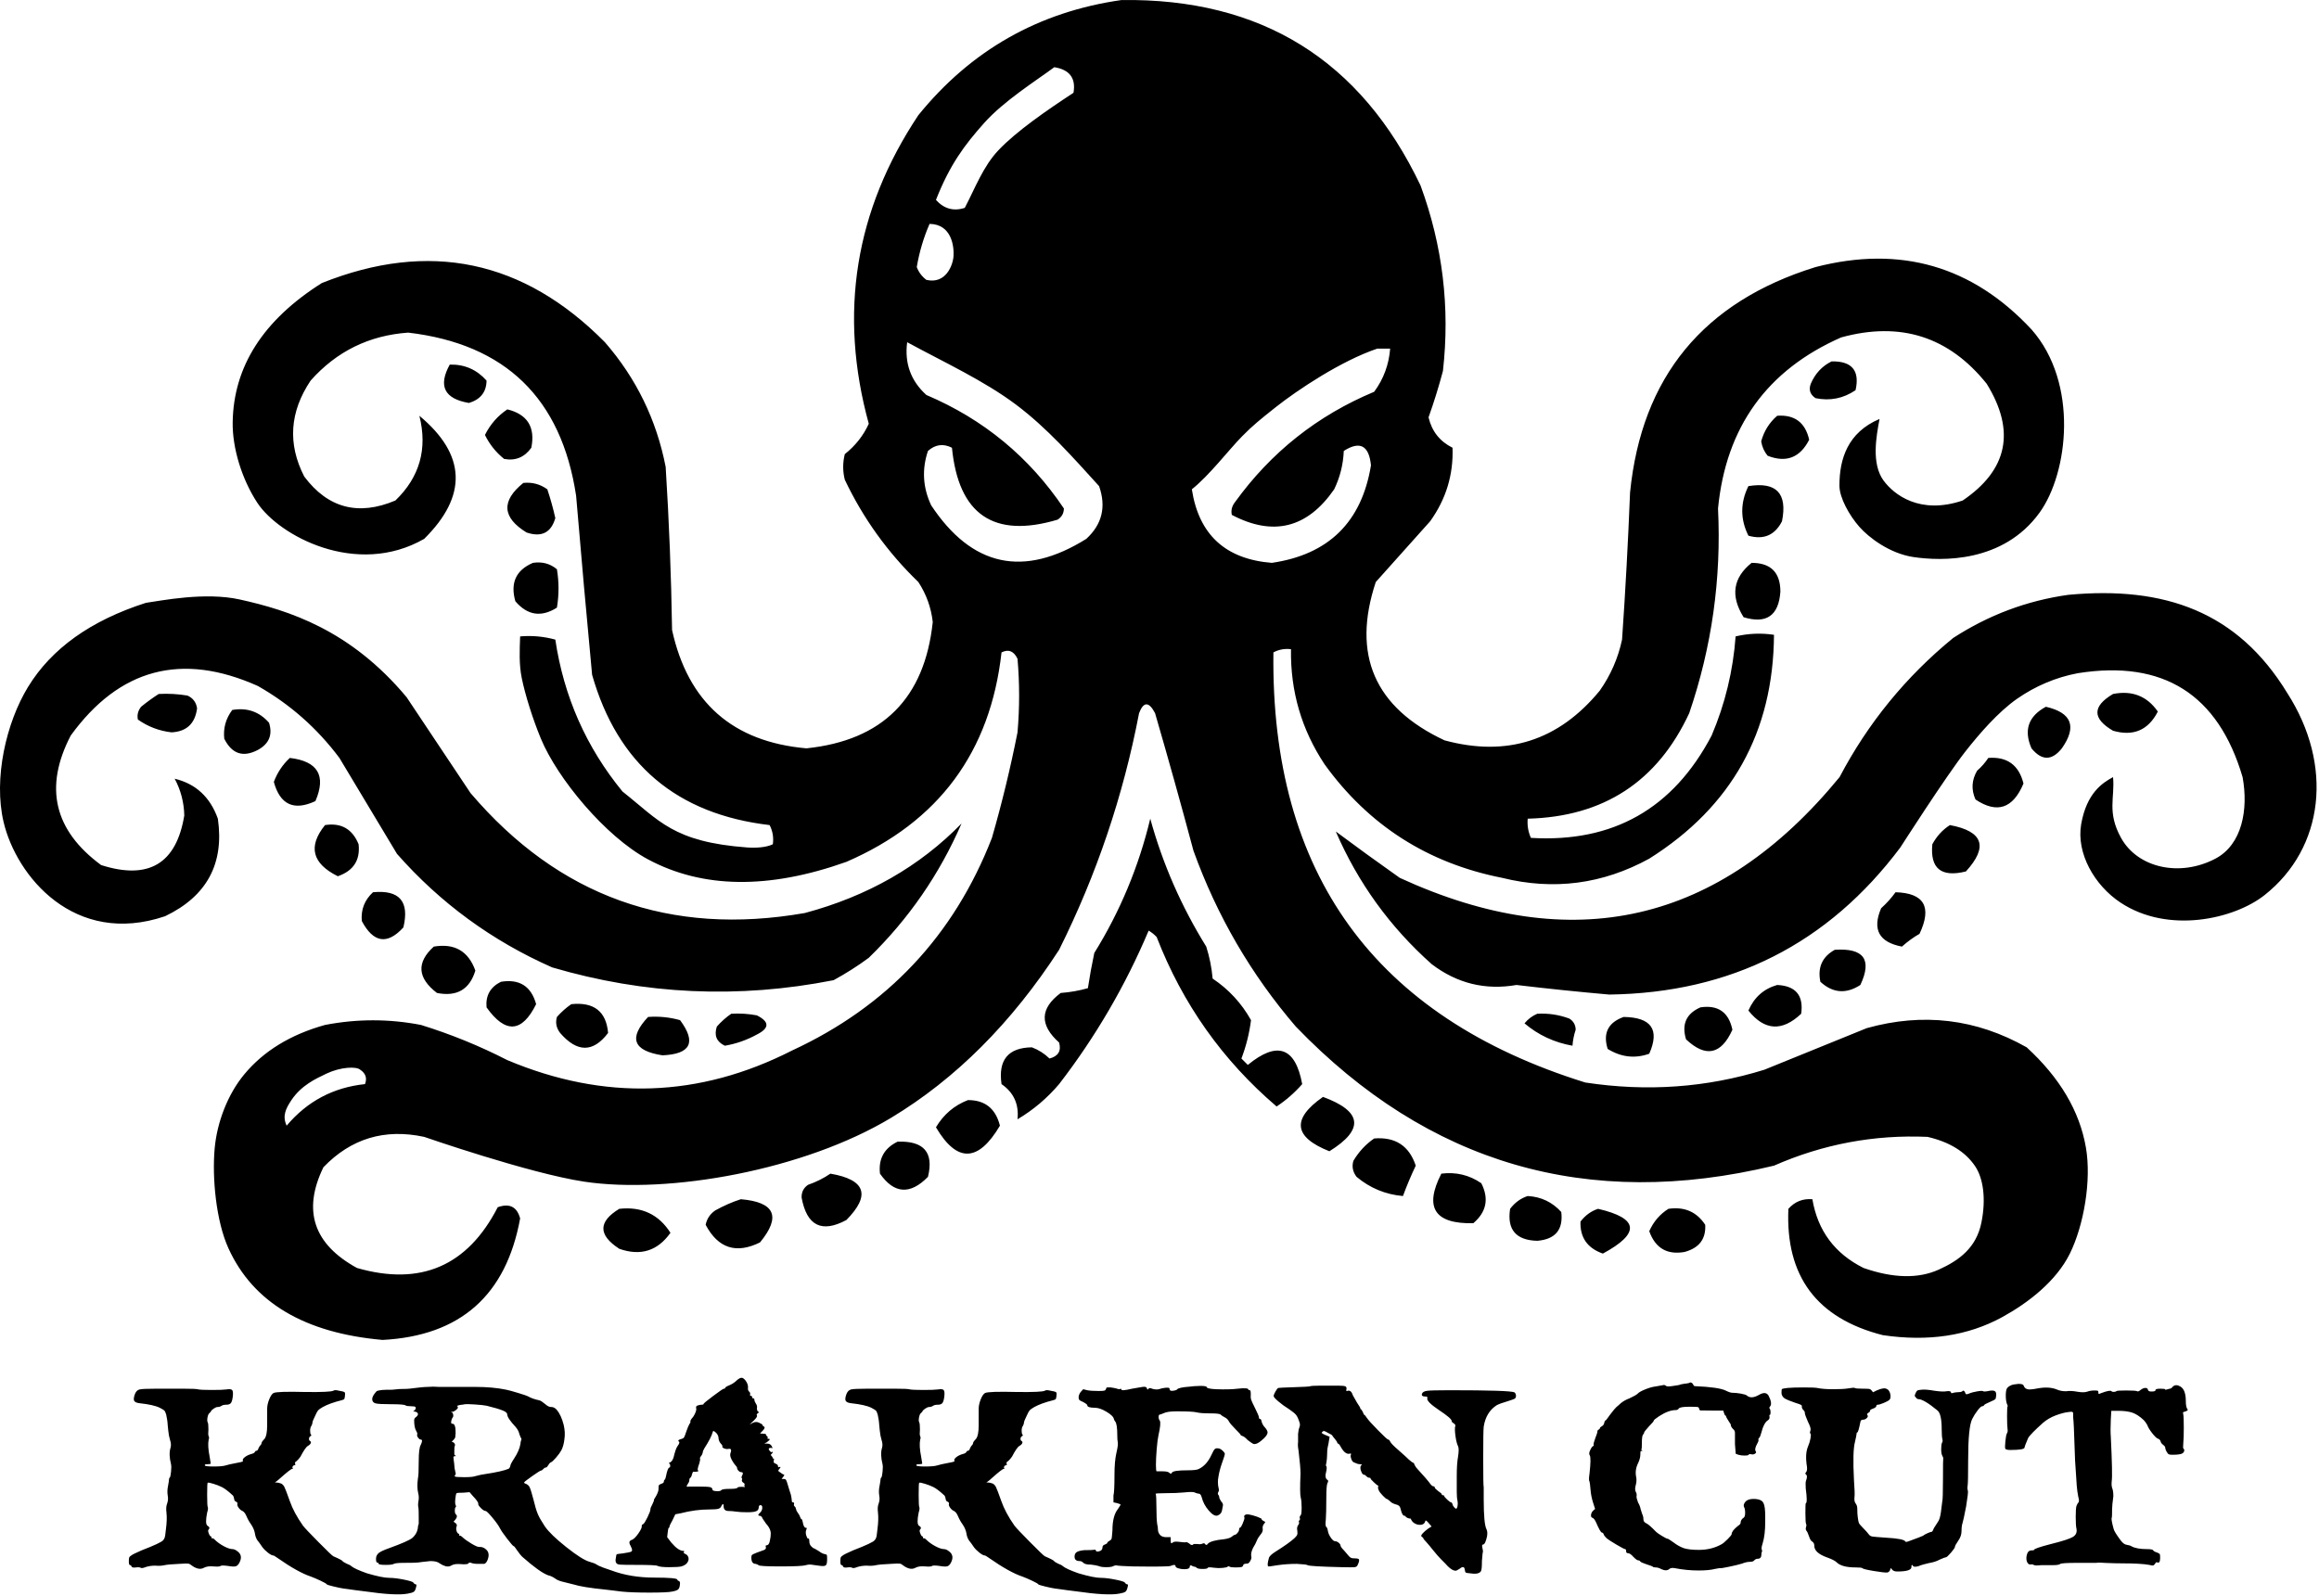 <?xml version="1.0" encoding="UTF-8" standalone="no"?>
<!DOCTYPE svg PUBLIC "-//W3C//DTD SVG 1.1//EN" "http://www.w3.org/Graphics/SVG/1.1/DTD/svg11.dtd">
<svg width="100%" height="100%" viewBox="0 0 725 499" version="1.1" xmlns="http://www.w3.org/2000/svg" xmlns:xlink="http://www.w3.org/1999/xlink" xml:space="preserve" xmlns:serif="http://www.serif.com/" style="fill-rule:evenodd;clip-rule:evenodd;stroke-linejoin:round;stroke-miterlimit:2;">
    <g transform="matrix(1,0,0,1,-149.877,-52.486)">
        <g transform="matrix(1,0,0,1,11.989,0)">
            <path d="M488.5,52.5C532.15,51.9 563.316,71.233 582,110.5C588.912,129.302 591.246,148.636 589,168.5C587.702,173.394 586.202,178.227 584.5,183C585.524,187.355 588.024,190.521 592,192.5C592.301,200.915 589.968,208.582 585,215.5L568,234.5C560.454,257.253 567.621,273.753 589.5,284C608.982,289.284 625.148,284.117 638,268.5C641.422,263.655 643.755,258.322 645,252.5C646.061,237.156 646.894,221.823 647.5,206.5C651.119,170.356 670.452,146.856 705.5,136C732.004,129.157 754.504,135.657 773,155.5C787.805,172.266 784.525,200.375 775.511,212.818C764.085,228.592 744.82,227.957 736.174,226.696C728.651,225.599 722.085,220.535 719.159,217.198C716.022,213.621 712.983,208.15 712.963,204.426C712.919,195.984 715.587,187.68 725.5,183.5C724.503,188.802 722.853,197.516 726.793,202.818C729.942,207.057 737.983,213.573 751.5,209C765.597,199.422 768.097,187.255 759,172.5C747.184,157.744 732.017,152.911 713.5,158C690.309,168.216 677.476,186.05 675,211.5C676.074,233.442 673.074,254.776 666,275.5C656.053,296.899 639.22,307.899 615.5,308.5C615.318,310.591 615.652,312.591 616.5,314.5C642.147,316.048 660.98,305.381 673,282.5C677.217,272.582 679.717,262.248 680.5,251.5C684.463,250.56 688.463,250.393 692.5,251C692.288,281.421 679.288,304.755 653.5,321C638.935,328.986 623.601,330.986 607.5,327C584.266,322.409 565.766,310.576 552,291.5C544.787,280.617 541.287,268.617 541.5,255.5C539.533,255.261 537.699,255.594 536,256.5C535.142,325.649 567.642,370.482 633.5,391C652.787,393.941 671.454,392.608 689.5,387C700.197,382.649 710.863,378.315 721.5,374C739.079,369.083 755.746,371.083 771.5,380C781.888,389.527 788.062,399.982 790.021,411.363C791.791,421.651 789.356,435.669 785,444.5C780.727,453.163 771.893,459.957 763.884,464.346C753.162,470.221 740.701,472.106 726.5,470C705.898,464.747 696.065,451.581 697,430.5C698.995,428.253 701.495,427.253 704.5,427.5C706.17,437.344 711.503,444.51 720.5,449C729.766,452.231 737.603,452.402 744.009,449.512C750.453,446.605 755.752,442.656 757.341,434.818C758.854,427.355 757.915,420.944 755.389,417.184C752.345,412.654 747.382,409.592 740.5,408C723.825,407.268 707.825,410.268 692.5,417C634.282,431.036 584.449,416.536 543,373.5C529.011,357.201 518.344,338.868 511,318.5C507.155,304.117 503.155,289.784 499,275.5C497.075,271.831 495.408,271.831 494,275.5C489.051,301.346 480.718,326.013 469,349.5C454.158,372.373 436.648,389.886 416.47,402.042C389.312,418.402 346.985,425.984 320.5,422C303.385,419.426 270.5,408 270.5,408C258.14,405.345 247.64,408.511 239,417.5C232.405,431.051 235.905,441.551 249.5,449C269.389,454.722 284.055,448.388 293.5,430C297.181,428.686 299.514,429.853 300.5,433.5C296.117,457.556 281.784,470.222 257.5,471.5C233.109,469.352 217.051,459.815 209.326,442.89C205.414,434.321 204.18,420.731 204.995,411.666C205.746,403.31 209.132,394.647 214.215,388.499C220.266,381.18 228.694,376.014 239.5,373C249.514,371.065 259.514,371.065 269.5,373C278.821,375.885 287.821,379.551 296.5,384C326.839,396.769 356.506,395.769 385.5,381C415.293,367.208 436.127,345.041 448,314.5C451.14,303.608 453.806,292.608 456,281.5C456.667,273.833 456.667,266.167 456,258.5C454.856,256.083 453.19,255.416 451,256.5C447.512,287.663 431.346,309.496 402.5,322C378.222,330.638 357.535,330.372 340.44,321.201C327.109,314.049 312.122,295.854 307,283.5C304.456,277.365 302.083,269.833 301,264.5C300.137,260.25 300.334,255.846 300.5,251.5C304.226,251.177 307.893,251.511 311.5,252.5C314.159,270.333 321.159,286.166 332.5,300C343.997,309.08 348.319,315.787 371.5,317.5C374.18,317.698 377.461,317.501 379.5,316.5C379.799,314.396 379.466,312.396 378.5,310.5C349.466,307.092 330.966,291.425 323,263.5C321.239,244.847 319.572,226.181 318,207.5C313.398,177.063 295.898,160.063 265.5,156.5C253.276,157.362 243.109,162.362 235,171.5C228.435,181.302 227.768,191.302 233,201.5C240.421,211.398 249.921,213.898 261.5,209C269.101,201.685 271.601,192.852 269,182.5C283.623,194.67 284.123,207.503 270.5,221C249.272,233.154 225.012,219.954 218.295,209.654C213.474,202.262 210.516,192.594 210.631,184.573C210.883,167.102 220.173,152.578 238.5,141C272.055,127.596 301.555,133.763 327,159.5C336.794,170.756 343.127,183.756 346,198.5C347.071,215.512 347.737,232.512 348,249.5C352.972,272.142 366.972,284.475 390,286.5C413.801,284.032 426.968,270.866 429.5,247C428.994,242.485 427.494,238.319 425,234.5C415.395,225.228 407.729,214.562 402,202.5C401.333,199.833 401.333,197.167 402,194.5C405.316,191.865 407.816,188.699 409.5,185C400.008,150.455 405.174,118.288 425,88.5C441.479,68.178 462.646,56.178 488.5,52.5ZM467.5,73.5C461.679,77.804 451.71,84.061 445.543,90.978C439.376,97.895 434.825,104.015 430.5,115C433.003,117.781 436.003,118.614 439.5,117.5C442.761,111.304 445.231,104.55 450,99.5C455.667,93.5 465.24,86.925 473.5,81.5C474.289,76.934 472.289,74.268 467.5,73.5ZM421.5,159.5C420.64,166.092 422.64,171.592 427.5,176C445.391,183.6 459.724,195.434 470.5,211.5C470.471,213.029 469.804,214.196 468.5,215C448.561,220.921 437.561,213.421 435.5,192.5C432.799,191.131 430.299,191.464 428,193.5C426.058,199.259 426.391,204.926 429,210.5C441.735,229.725 457.902,233.225 477.5,221C482.447,216.46 483.78,210.96 481.5,204.5C473.344,195.511 465.211,186.284 455.5,179C445.5,171.5 432.969,165.735 421.5,159.5ZM428.5,122.5C426.632,126.799 425.298,131.299 424.5,136C425.101,137.605 426.101,138.938 427.5,140C433.569,141.445 435.833,135.417 436,132.5C436.167,129.583 435.435,122.594 428.5,122.5ZM568.5,161.5C557.189,165.288 543.398,174.534 536.819,179.743C531.879,183.655 529.518,185.556 526.212,188.925C521.879,193.341 516.037,201.089 510.5,205.5C512.683,219.678 521.016,227.344 535.5,228.5C553.262,225.905 563.595,215.738 566.5,198C565.88,191.774 563.046,190.274 558,193.5C557.827,197.719 556.827,201.719 555,205.5C546.599,217.639 535.933,220.306 523,213.5C522.685,212.092 523.018,210.759 524,209.5C535.259,193.908 549.759,182.408 567.5,175C570.446,170.999 572.112,166.499 572.5,161.5L568.5,161.5ZM239.996,388.199C236.453,389.871 232.051,391.949 229,396.5C227.142,399.272 226.13,401.515 227.5,404.5C233.938,396.865 242.104,392.532 252,391.5C252.711,389.633 252.211,388.133 250.5,387C249.335,385.93 244.432,386.106 239.996,388.199ZM710.5,165.5C716.873,165.368 719.373,168.368 718,174.5C714.191,177.092 710.024,177.925 705.5,177C703.789,175.867 703.289,174.367 704,172.5C705.356,169.314 707.522,166.981 710.5,165.5ZM278.5,166.5C283.102,166.384 286.935,168.051 290,171.5C289.954,175.065 288.12,177.399 284.5,178.5C276.805,177.189 274.805,173.189 278.5,166.5ZM296.5,180.5C302.78,182.049 305.28,186.049 304,192.5C301.859,195.491 299.025,196.658 295.5,196C292.93,193.933 290.93,191.433 289.5,188.5C291.169,185.17 293.502,182.503 296.5,180.5ZM693.5,182.5C698.946,182.106 702.279,184.606 703.5,190C700.638,195.619 696.305,197.286 690.5,195C689.427,193.687 688.76,192.187 688.5,190.5C689.366,187.308 691.032,184.641 693.5,182.5ZM301.5,203.5C304.272,203.22 306.772,203.887 309,205.5C309.989,208.456 310.822,211.456 311.5,214.5C310.182,219.078 307.182,220.578 302.5,219C294.867,214.302 294.534,209.135 301.5,203.5ZM684.5,204.5C693.254,203.088 696.754,206.755 695,215.5C692.774,219.861 689.274,221.361 684.5,220C681.937,214.868 681.937,209.701 684.5,204.5ZM304.5,228.5C307.365,228.055 309.865,228.722 312,230.5C312.667,234.5 312.667,238.5 312,242.5C307.112,245.597 302.778,244.93 299,240.5C297.375,234.757 299.208,230.757 304.5,228.5ZM685.5,228.5C691.491,228.491 694.491,231.491 694.5,237.5C693.976,245.008 690.142,247.675 683,245.5C678.837,238.84 679.67,233.173 685.5,228.5ZM212.847,239.952C228.253,243.364 247.435,249.468 265,270.5L285,300.5C312.574,332.856 347.407,345.356 389.5,338C409.116,332.744 425.449,323.411 438.5,310C431.609,325.895 421.943,339.895 409.5,352C406.003,354.583 402.336,356.916 398.5,359C368.817,364.863 339.484,363.53 310.5,355C291.683,346.686 275.516,334.852 262,319.5L244,289.5C237.035,280.198 228.535,272.698 218.5,267C194.711,256.353 175.211,261.52 160,282.5C151.602,298.651 154.768,312.151 169.5,323C184.361,327.749 193.028,322.582 195.5,307.5C195.414,303.412 194.414,299.579 192.5,296C199.093,297.581 203.593,301.748 206,308.5C208.031,322.597 202.531,332.764 189.5,339C161.194,348.592 142.987,326.496 139,309.5C135.82,295.947 139.793,278.528 146.656,267.3C154,255.283 166.281,246.517 183.5,241C188.336,240.32 201.977,237.544 212.847,239.952ZM784.5,238.5C814.646,235.683 837.479,243.776 853,269.259C867.429,291.755 864.539,317.587 845.917,332.361C836.372,339.933 815.741,344.616 800.824,334.732C792.669,329.328 786.946,319.273 788.54,310.198C790.256,300.429 795.23,297.267 798.5,295.5C799.127,301.884 796.527,306.418 801,314.5C806.245,323.976 819.452,326.813 830.5,321C838.869,316.597 840.851,305.608 839,295.5C831.371,269.6 814.205,258.767 787.5,263C780.58,264.294 774.139,267.073 768.5,271C762.639,275.082 756.705,281.926 752.336,287.491C746.253,295.241 732,317.5 732,317.5C709.391,347.639 679.058,362.972 641,363.5C631.319,362.647 621.652,361.647 612,360.5C602.255,362.189 593.422,360.022 585.5,354C572.439,342.376 562.439,328.543 555.5,312.5C561.76,317.165 568.427,321.999 575.5,327C629.548,351.861 675.381,341.361 713,295.5C721.866,278.628 733.699,264.128 748.5,252C759.584,244.809 771.584,240.309 784.5,238.5ZM187.5,269.5C190.518,269.335 193.518,269.502 196.5,270C198.223,270.775 199.223,272.108 199.5,274C198.883,278.765 196.216,281.265 191.5,281.5C187.621,281.042 184.121,279.709 181,277.5C180.685,276.092 181.018,274.759 182,273.5C183.812,272.023 185.645,270.69 187.5,269.5ZM798.5,269.5C804.468,268.326 809.135,270.16 812.5,275C809.523,280.82 804.856,282.82 798.5,281C791.982,277.192 791.982,273.358 798.5,269.5ZM777.5,273.5C785.599,275.364 787.266,279.698 782.5,286.5C779.38,290.413 776.214,290.413 773,286.5C770.518,280.796 772.018,276.463 777.5,273.5ZM210.5,274.5C215.126,273.7 218.96,275.034 222,278.5C223.176,282.26 222.01,285.093 218.5,287C213.891,289.426 210.391,288.26 208,283.5C207.64,280.206 208.473,277.206 210.5,274.5ZM228.5,289.5C237.264,290.539 239.931,295.039 236.5,303C229.774,306.136 225.44,304.136 223.5,297C224.589,294.084 226.256,291.584 228.5,289.5ZM759.5,289.5C765.389,289.05 769.056,291.716 770.5,297.5C767.228,305.333 762.228,307 755.5,302.5C754.123,299.423 754.29,296.423 756,293.5C757.376,292.295 758.542,290.962 759.5,289.5ZM497.5,308.5C501.363,322.573 507.197,335.906 515,348.5C516.036,351.753 516.703,355.086 517,358.5C522.047,361.88 526.047,366.214 529,371.5C528.465,375.667 527.465,379.667 526,383.5L528,385.5C537.201,377.942 542.868,379.942 545,391.5C542.629,394.206 539.963,396.539 537,398.5C520.103,384.073 507.603,366.406 499.5,345.5C498.758,344.713 497.925,344.047 497,343.5C489.726,360.716 480.393,376.716 469,391.5C465.253,395.918 460.92,399.584 456,402.5C456.484,397.804 454.817,394.137 451,391.5C449.915,383.931 453.082,380.098 460.5,380C462.587,380.792 464.421,381.959 466,383.5C468.741,382.778 469.741,381.112 469,378.5C462.843,372.999 463.01,367.832 469.5,363C472.426,362.782 475.26,362.282 478,361.5C478.559,357.814 479.226,354.147 480,350.5C488.061,337.499 493.894,323.499 497.5,308.5ZM239.5,310.5C244.558,309.717 248.058,311.717 250,316.5C250.543,321.479 248.377,324.812 243.5,326.5C235.452,322.5 234.119,317.167 239.5,310.5ZM747.5,310.5C757.893,312.44 759.559,317.273 752.5,325C744.771,326.923 741.271,324.09 742,316.5C743.36,313.977 745.193,311.977 747.5,310.5ZM254.5,331.5C262.775,330.706 265.942,334.373 264,342.5C258.972,348.006 254.639,347.34 251,340.5C250.688,336.938 251.855,333.938 254.5,331.5ZM730.5,331.5C739.463,331.762 741.963,336.095 738,344.5C736.027,345.64 734.193,346.973 732.5,348.5C725.319,347.135 723.152,343.135 726,336.5C727.707,334.963 729.207,333.296 730.5,331.5ZM273.5,348.5C279.982,347.404 284.315,349.904 286.5,356C284.717,361.898 280.717,364.231 274.5,363C268.373,358.304 268.039,353.471 273.5,348.5ZM711.5,349.5C720.585,348.888 723.251,352.554 719.5,360.5C715.037,363.392 710.87,363.059 707,359.5C706.077,355.017 707.577,351.683 711.5,349.5ZM294.5,359.5C300.296,358.561 303.962,360.895 305.5,366.5C301.068,375.457 295.901,375.791 290,367.5C289.675,363.817 291.175,361.15 294.5,359.5ZM693.5,360.5C699.301,360.776 701.801,363.776 701,369.5C695.036,375.138 689.536,374.805 684.5,368.5C686.305,364.354 689.305,361.688 693.5,360.5ZM316.5,366.5C323.577,365.77 327.41,368.77 328,375.5C323.332,381.675 318.332,381.675 313,375.5C311.813,373.956 311.48,372.289 312,370.5C313.397,368.93 314.897,367.596 316.5,366.5ZM669.5,367.5C675.015,366.678 678.349,369.012 679.5,374.5C675.979,382.29 671.146,383.29 665,377.5C663.571,372.783 665.071,369.45 669.5,367.5ZM366.5,369.5C369.187,369.336 371.854,369.503 374.5,370C378.5,372 378.5,374 374.5,376C371.361,377.728 368.028,378.894 364.5,379.5C361.911,378.278 361.077,376.278 362,373.5C363.397,371.93 364.897,370.596 366.5,369.5ZM618.5,369.5C621.941,369.301 625.274,369.801 628.5,371C629.804,371.804 630.471,372.971 630.5,374.5C629.954,376.135 629.62,377.801 629.5,379.5C623.804,378.483 618.804,376.15 614.5,372.5C615.624,371.141 616.958,370.141 618.5,369.5ZM340.5,370.5C343.909,370.249 347.242,370.583 350.5,371.5C355.664,378.449 353.831,382.115 345,382.5C335.824,381.087 334.324,377.087 340.5,370.5ZM645.5,370.5C654.167,370.62 656.834,374.453 653.5,382C649.043,383.593 644.71,383.093 640.5,380.5C638.965,375.57 640.632,372.237 645.5,370.5ZM551.5,395.5C563.8,400.02 564.467,405.687 553.5,412.5C542.305,408.058 541.639,402.391 551.5,395.5ZM440.5,396.5C445.828,396.479 449.161,399.146 450.5,404.5C443.724,415.985 437.058,416.152 430.5,405C432.896,400.982 436.23,398.149 440.5,396.5ZM567.5,408.5C574.111,407.958 578.445,410.791 580.5,417C578.992,420.171 577.659,423.338 576.5,426.5C571.04,426.02 566.207,424.02 562,420.5C560.813,418.956 560.48,417.289 561,415.5C562.694,412.642 564.861,410.309 567.5,408.5ZM418.5,409.5C426.715,409.196 429.882,412.863 428,420.5C422.431,426.174 417.431,425.84 413,419.5C412.477,414.88 414.31,411.547 418.5,409.5ZM397.5,419.5C408.499,421.388 410.166,426.221 402.5,434C394.789,438.145 390.122,435.812 388.5,427C388.439,425.289 389.106,423.956 390.5,423C393.069,422.102 395.402,420.935 397.5,419.5ZM588.5,419.5C593.081,418.923 597.248,419.923 601,422.5C603.446,427.324 602.613,431.491 598.5,435C586.393,435.268 583.06,430.102 588.5,419.5ZM369.5,427.5C380.162,428.4 382.162,432.9 375.5,441C368.059,444.686 362.392,442.853 358.5,435.5C358.876,433.617 359.876,432.117 361.5,431C364.158,429.522 366.825,428.355 369.5,427.5ZM615.5,426.5C619.694,426.73 623.194,428.397 626,431.5C626.646,437.027 624.146,440.027 618.5,440.5C611.828,440.334 608.995,437 610,430.5C611.5,428.531 613.333,427.198 615.5,426.5ZM331.5,430.5C338.483,429.728 343.816,432.228 347.5,438C343.472,443.676 338.139,445.343 331.5,443C324.866,438.695 324.866,434.528 331.5,430.5ZM659.5,430.5C664.509,429.771 668.342,431.437 671,435.5C671.25,439.944 669.084,442.778 664.5,444C659.062,444.944 655.395,442.778 653.5,437.5C654.833,434.507 656.833,432.173 659.5,430.5ZM637.5,430.5C650.27,433.471 650.77,438.137 639,444.5C634.163,442.802 631.83,439.468 632,434.5C633.5,432.531 635.333,431.198 637.5,430.5ZM186.512,486.751L195.297,486.751C197.867,486.751 199.365,486.817 199.789,486.95C200.372,487.082 201.803,487.148 204.082,487.148C206.361,487.148 207.871,487.095 208.613,486.989C209.567,486.83 210.177,486.883 210.442,487.148C210.707,487.413 210.786,488.049 210.68,489.056C210.574,490.063 210.389,490.766 210.124,491.163C209.859,491.561 209.382,491.759 208.693,491.759C208.004,491.759 207.5,491.865 207.182,492.077C206.811,492.342 206.387,492.475 205.91,492.475C205.592,492.475 205.181,492.647 204.678,492.992C204.174,493.336 203.896,493.615 203.843,493.827C203.843,493.88 203.711,494.039 203.446,494.304C203.128,494.516 202.902,494.979 202.77,495.695C202.637,496.41 202.651,496.927 202.81,497.245C202.969,497.457 203.048,498.199 203.048,499.471C202.942,500.637 202.969,501.353 203.128,501.618C203.287,501.936 203.287,502.28 203.128,502.651C202.863,503.923 202.969,505.752 203.446,508.137C203.658,509.409 203.764,510.071 203.764,510.124C203.764,510.283 203.446,510.363 202.81,510.363C202.439,510.363 202.187,510.389 202.054,510.442C201.922,510.495 201.882,510.601 201.935,510.76C202.041,510.972 202.969,511.078 204.718,511.078C206.467,511.078 207.686,510.972 208.375,510.76C209.276,510.495 210.177,510.283 211.078,510.124C212.933,509.806 213.86,509.568 213.86,509.409C213.86,509.356 213.834,509.276 213.781,509.17C213.728,508.852 213.966,508.495 214.496,508.097C215.026,507.7 215.662,507.395 216.404,507.183C217.093,507.024 217.491,506.785 217.597,506.467C217.703,506.255 217.862,506.149 218.074,506.149C218.339,506.149 218.551,505.884 218.71,505.354C218.975,504.824 219.187,504.506 219.346,504.4C219.558,504.188 219.664,503.976 219.664,503.764C219.664,503.499 219.955,503.075 220.538,502.492C221.121,501.803 221.413,500.372 221.413,498.199L221.413,493.032C221.413,492.13 221.625,491.15 222.049,490.09C222.473,489.03 222.924,488.367 223.401,488.102C224.143,487.731 227.535,487.625 233.577,487.784C238.612,487.837 241.447,487.705 242.083,487.387C242.401,487.175 242.878,487.148 243.514,487.307L245.104,487.625C245.422,487.731 245.621,487.837 245.701,487.943C245.78,488.049 245.793,488.367 245.74,488.897C245.687,489.427 245.621,489.772 245.542,489.931C245.462,490.09 245.21,490.222 244.786,490.328C242.242,490.964 240.255,491.68 238.824,492.475C238.082,492.899 237.592,493.244 237.353,493.509C237.115,493.774 236.81,494.33 236.439,495.178C235.856,496.344 235.564,497.086 235.564,497.404C235.564,497.669 235.445,498.014 235.207,498.438C234.968,498.756 234.849,499.233 234.849,499.869C234.849,500.505 234.928,500.902 235.087,501.061C235.299,501.273 235.246,501.459 234.928,501.618C234.663,501.777 234.518,502.028 234.491,502.373C234.465,502.717 234.584,502.969 234.849,503.128C235.114,503.287 235.167,503.526 235.008,503.844C234.849,504.162 234.557,504.427 234.133,504.639C233.603,504.957 232.835,506.078 231.828,508.004C231.404,508.595 231.006,509.052 230.635,509.375C230.158,509.644 229.999,509.912 230.158,510.182C230.264,510.504 230.238,510.665 230.079,510.665C229.814,510.665 229.602,510.772 229.443,510.988C229.284,511.203 229.257,511.391 229.363,511.552C229.522,511.713 229.549,511.794 229.443,511.794L229.284,511.794C228.966,511.794 227.694,512.783 225.468,514.76C225.15,515.073 224.779,515.385 224.355,515.697L223.798,516.087L224.355,516.087C224.673,516.087 225.15,516.193 225.786,516.405C226.21,516.617 226.554,516.988 226.819,517.518C227.084,518.048 227.641,519.506 228.489,521.891C229.337,524.329 230.715,526.899 232.623,529.602C233.1,530.238 234.716,531.948 237.472,534.73C240.228,537.513 241.765,538.983 242.083,539.142C244.044,539.991 245.025,540.521 245.025,540.733C245.025,540.786 245.422,541.024 246.218,541.448C246.96,541.713 247.463,541.978 247.728,542.243C248.417,542.826 250.034,543.568 252.578,544.469C255.811,545.423 258.143,545.9 259.574,545.9C260.793,545.9 262.33,546.086 264.185,546.457C266.04,546.828 267.02,547.146 267.126,547.411C267.338,547.729 267.55,547.888 267.762,547.888C268.08,547.888 268.16,548.153 268.001,548.683C267.842,549.478 267.603,549.994 267.285,550.233C266.967,550.471 266.331,550.67 265.377,550.829C262.939,551.306 258.434,551.068 251.862,550.114C251.014,550.008 250.073,549.888 249.04,549.756C248.006,549.623 247.158,549.504 246.496,549.398C245.833,549.292 245.422,549.239 245.263,549.239C244.521,549.133 243.501,548.921 242.203,548.603C240.904,548.285 240.202,548.073 240.096,547.967C239.99,547.755 239.314,547.358 238.069,546.775C236.823,546.192 235.829,545.768 235.087,545.503C232.384,544.602 228.913,542.667 224.673,539.699C223.931,539.169 223.48,538.904 223.321,538.904C222.95,538.904 222.393,538.612 221.651,538.029C220.909,537.446 220.326,536.863 219.902,536.28C219.796,536.121 219.558,535.777 219.187,535.247C218.816,534.717 218.551,534.372 218.392,534.213C217.968,533.577 217.703,532.862 217.597,532.067C217.438,531.113 217.04,530.159 216.404,529.205C215.821,528.41 215.318,527.509 214.894,526.502C214.576,525.76 214.178,525.256 213.701,524.991C213.277,524.832 212.88,524.501 212.509,523.997C212.138,523.494 212.005,523.083 212.111,522.765C212.164,522.5 212.058,522.288 211.793,522.129C211.369,522.023 211.131,521.705 211.078,521.175C210.972,520.539 210.786,520.142 210.521,519.983C209.196,518.764 208.11,517.942 207.262,517.518C206.52,517.147 205.632,516.803 204.598,516.485C203.565,516.166 202.969,516.06 202.81,516.166C202.704,516.272 202.651,517.518 202.651,519.903C202.651,522.288 202.717,523.587 202.849,523.799C202.916,523.852 202.932,524.05 202.899,524.395C202.866,524.739 202.783,525.097 202.651,525.468C202.174,527.853 202.207,529.231 202.75,529.602C203.426,529.973 203.525,530.397 203.048,530.874C202.889,531.033 202.929,531.418 203.167,532.027C203.406,532.637 203.631,532.941 203.843,532.941C203.949,532.941 204.002,533.074 204.002,533.339C204.055,533.498 204.135,533.577 204.241,533.577C204.4,533.471 204.638,533.577 204.956,533.895C205.751,534.69 206.718,535.393 207.858,536.002C208.997,536.612 209.912,536.916 210.601,536.916C211.078,536.916 211.634,537.181 212.27,537.711C213.33,538.559 213.489,539.699 212.747,541.13C212.429,541.766 212.045,542.15 211.595,542.283C211.144,542.415 210.309,542.376 209.09,542.164C207.818,542.005 207.076,542.005 206.864,542.164C206.652,542.376 205.91,542.429 204.638,542.323C203.366,542.217 202.386,542.349 201.697,542.72C201.061,543.091 200.372,543.171 199.63,542.959C198.94,542.747 198.331,542.429 197.801,542.005C197.43,541.687 197.072,541.501 196.728,541.448C196.383,541.395 195.442,541.422 193.905,541.528C191.626,541.634 190.116,541.766 189.374,541.925C188.473,542.137 187.492,542.19 186.432,542.084C185.372,542.084 184.418,542.217 183.57,542.482C182.775,542.8 182.245,542.906 181.98,542.8C181.662,542.588 181.132,542.535 180.39,542.641C179.648,542.747 179.198,542.667 179.039,542.402C178.933,542.084 178.774,541.925 178.562,541.925C178.297,541.925 178.164,541.527 178.164,540.731C178.164,540.147 178.204,539.75 178.283,539.538C178.363,539.325 178.615,539.085 179.039,538.82C179.304,538.608 180.337,538.104 182.139,537.308C186.273,535.715 188.526,534.654 188.897,534.123C189.215,533.804 189.427,533.3 189.533,532.61C189.533,532.398 189.612,531.734 189.771,530.62C190.036,528.602 190.089,526.904 189.93,525.524C189.771,524.303 189.851,523.321 190.169,522.578C190.434,521.782 190.487,520.986 190.328,520.19C190.169,519.234 190.195,518.252 190.407,517.243C190.619,516.076 190.725,515.386 190.725,515.174C190.725,514.855 190.805,514.643 190.964,514.537C191.123,514.378 191.255,513.767 191.361,512.706C191.467,511.644 191.467,510.874 191.361,510.396C190.831,508.274 190.778,506.549 191.202,505.221C191.414,504.532 191.361,503.709 191.043,502.753C190.778,501.904 190.593,500.922 190.487,499.808L190.328,498.215C190.328,497.95 190.301,497.632 190.248,497.26C190.248,496.994 190.116,496.198 189.851,494.871C189.639,494.181 189.453,493.757 189.294,493.598C189.135,493.438 188.658,493.146 187.863,492.722C186.591,492.085 184.471,491.608 181.503,491.289C180.602,491.183 180.046,490.931 179.834,490.532C179.622,490.134 179.701,489.431 180.072,488.423C180.39,487.626 180.867,487.148 181.503,486.989C182.139,486.83 183.809,486.751 186.512,486.751ZM271.499,486.194C272.665,486.088 273.911,486.088 275.236,486.194L286.525,486.194C290.129,486.194 293.309,486.479 296.065,487.048C296.86,487.203 298.145,487.552 299.921,488.095C301.696,488.637 302.717,488.986 302.982,489.141C303.83,489.658 304.996,490.071 306.48,490.382C306.904,490.485 307.513,490.873 308.308,491.545C309.05,492.218 309.713,492.528 310.296,492.475C310.826,492.475 311.356,492.74 311.886,493.27C312.84,494.383 313.582,495.973 314.112,498.04C314.483,499.63 314.562,501.114 314.35,502.492C314.191,503.923 313.873,505.089 313.396,505.99C313.025,506.679 312.469,507.448 311.727,508.296C310.985,509.144 310.481,509.621 310.216,509.727C309.898,509.833 309.607,510.124 309.342,510.601C309.024,511.131 308.759,511.396 308.547,511.396C308.282,511.396 308.017,511.556 307.752,511.875C307.434,512.193 307.195,512.353 307.036,512.353C306.824,512.353 305.91,512.924 304.293,514.066C302.677,515.208 301.842,515.858 301.789,516.017C301.683,516.177 301.789,516.31 302.107,516.416C302.743,516.629 303.194,517.001 303.459,517.533C303.724,518.064 304.121,519.338 304.651,521.356C305.128,523.375 305.579,524.89 306.003,525.899C306.427,526.909 307.169,528.21 308.229,529.804C309.395,531.504 311.634,533.669 314.947,536.299C318.259,538.928 320.684,540.456 322.221,540.88C323.334,541.199 324.023,541.465 324.288,541.677C324.659,541.942 325.401,542.288 326.514,542.713C327.097,542.925 327.945,543.218 329.058,543.59C333.033,545.077 337.485,545.821 342.415,545.821C347.238,545.821 349.649,546.04 349.649,546.479C349.649,546.644 349.808,546.781 350.126,546.89C350.444,547 350.55,547.385 350.444,548.043C350.391,548.756 350.206,549.25 349.888,549.524C349.57,549.798 348.96,550.017 348.059,550.182C347.105,550.401 344.747,550.511 340.984,550.511C337.22,550.511 334.305,550.405 332.238,550.193C331.602,550.087 330.648,549.968 329.376,549.835C328.104,549.703 327.309,549.61 326.991,549.557C322.327,549.08 319.068,548.55 317.213,547.967L313.714,547.093C312.813,546.881 312.071,546.563 311.488,546.139C310.746,545.609 310.004,545.264 309.262,545.105C307.513,544.469 304.81,542.535 301.153,539.301C300.835,539.036 300.305,538.374 299.563,537.314C298.98,536.413 298.609,535.962 298.45,535.962C298.291,535.962 297.629,535.207 296.463,533.697C295.297,532.186 294.555,531.113 294.237,530.477C293.813,529.629 293.018,528.503 291.851,527.098C290.685,525.693 289.97,524.991 289.705,524.991C289.334,524.991 288.844,524.686 288.234,524.077C287.625,523.467 287.346,523.03 287.399,522.765C287.505,522.394 286.896,521.52 285.571,520.142L284.696,519.108L282.788,519.267C281.569,519.267 280.854,519.32 280.642,519.426C280.483,519.532 280.35,520.102 280.244,521.135C280.138,522.169 280.165,522.818 280.324,523.083C280.483,523.401 280.509,523.613 280.403,523.719C280.191,523.878 280.085,524.262 280.085,524.872C280.085,525.481 280.191,525.866 280.403,526.025C280.88,526.449 280.827,527.005 280.244,527.694L279.688,528.33L280.324,528.807C280.695,529.072 280.801,529.417 280.642,529.841C280.483,530.212 280.469,530.649 280.602,531.153C280.734,531.656 280.933,531.961 281.198,532.067C281.463,532.173 281.543,532.305 281.437,532.464C281.331,532.623 281.41,532.703 281.675,532.703C281.887,532.703 282.152,532.863 282.47,533.184C283.159,533.825 284.113,534.507 285.332,535.23C286.551,535.952 287.346,536.286 287.717,536.233C288.512,536.179 289.228,536.446 289.864,537.034C290.712,537.784 290.871,538.854 290.341,540.244C290.076,540.939 289.731,541.367 289.307,541.528L287.32,541.528C286.313,541.528 285.571,541.411 285.094,541.177C284.67,541.061 284.405,541.149 284.299,541.441C283.981,541.658 283.186,541.712 281.914,541.603C280.642,541.495 279.688,541.629 279.052,542.005C278.469,542.376 277.833,542.455 277.144,542.243C276.455,542.031 275.845,541.734 275.315,541.352C274.732,540.886 273.778,540.653 272.453,540.653C270.28,540.876 269.008,541.024 268.637,541.098C268.16,541.172 266.676,541.21 264.185,541.21C262.489,541.21 261.429,541.316 261.005,541.528C260.687,541.74 259.839,541.846 258.461,541.846C257.083,541.846 256.341,541.726 256.235,541.488C256.235,541.249 256.102,541.13 255.837,541.13C255.572,541.13 255.44,540.733 255.44,539.937C255.44,539.195 255.733,538.586 256.319,538.109C256.853,537.685 257.946,537.181 259.599,536.598C263.544,535.167 265.943,534.107 266.796,533.418C267.863,532.464 268.449,531.325 268.556,530C268.556,529.682 268.636,529.364 268.796,529.046L268.796,526.82C268.796,525.442 268.769,524.514 268.716,524.037C268.557,523.454 268.557,522.739 268.716,521.891C268.875,521.043 268.849,520.221 268.637,519.426C268.319,518.154 268.292,516.591 268.557,514.735C268.716,514.152 268.796,512.403 268.796,509.488C268.796,506.732 269.008,505.01 269.432,504.321C269.962,503.208 269.962,502.651 269.432,502.651C269.167,502.651 268.889,502.452 268.597,502.055C268.306,501.657 268.213,501.326 268.319,501.061C268.425,500.849 268.319,500.478 268.001,499.948C267.577,499.206 267.365,498.093 267.365,496.609C267.365,496.185 267.577,495.841 268.001,495.576C268.478,495.205 268.65,494.847 268.518,494.502C268.385,494.158 268.027,493.959 267.444,493.906L267.047,493.827C267.312,493.721 267.537,493.522 267.723,493.23C267.908,492.939 267.921,492.687 267.762,492.475C267.656,492.316 267.206,492.236 266.411,492.236C265.51,492.236 264.927,492.146 264.662,491.964C264.344,491.722 262.807,491.6 260.051,491.6C257.613,491.6 256.049,491.517 255.36,491.35C254.671,491.181 254.3,490.762 254.247,490.09C254.247,489.56 254.486,488.977 254.963,488.341C255.334,487.811 255.625,487.506 255.837,487.427C256.049,487.347 256.553,487.254 257.348,487.148C257.984,487.095 259.044,487.069 260.528,487.069C260.793,487.069 261.204,487.029 261.76,486.95C262.317,486.87 263.019,486.83 263.867,486.83C264.715,486.83 265.404,486.8 265.934,486.74C268.69,486.376 270.545,486.194 271.499,486.194ZM290.023,492.077C289.228,491.918 287.996,491.786 286.326,491.68C284.657,491.574 283.636,491.547 283.265,491.6C283.159,491.653 282.629,491.733 281.675,491.839C281.092,491.945 280.801,492.077 280.801,492.236C280.96,492.289 281.039,492.448 281.039,492.713C280.933,492.979 280.681,493.257 280.284,493.548C279.886,493.84 279.529,493.986 279.211,493.986C278.999,493.986 278.879,493.999 278.853,494.025C278.826,494.052 278.919,494.092 279.131,494.145C279.343,494.198 279.489,494.436 279.568,494.86C279.648,495.284 279.582,495.602 279.37,495.814C279.211,495.973 279.078,496.318 278.972,496.848C278.919,497.219 278.919,497.457 278.972,497.563C279.025,497.669 279.184,497.722 279.449,497.722C279.82,497.722 280.085,498.146 280.244,498.994C280.297,499.471 280.324,500.001 280.324,500.584L280.324,500.902C280.271,501.061 280.244,501.194 280.244,501.3C280.35,501.883 280.085,502.439 279.449,502.969C279.131,503.287 279.078,503.446 279.29,503.446C279.555,503.446 279.78,503.579 279.966,503.844C280.151,504.109 280.191,504.374 280.085,504.639C279.979,504.798 279.926,505.275 279.926,506.07L279.926,507.342C280.138,507.607 280.297,507.739 280.403,507.739L280.483,507.819L280.165,507.819C279.886,507.872 279.724,507.938 279.678,508.018C279.631,508.097 279.635,508.269 279.688,508.534C279.688,508.639 279.701,508.809 279.727,509.045C279.754,509.28 279.794,509.555 279.847,509.868C279.9,510.182 279.926,510.443 279.926,510.652C279.926,511.228 280.033,511.934 280.245,512.77C280.405,513.188 280.405,513.502 280.245,513.712C280.139,513.764 280.073,513.842 280.045,513.947C280.019,514.051 280.033,514.13 280.086,514.183C280.192,514.339 281.151,514.417 282.961,514.417C284.772,514.417 285.944,514.311 286.476,514.097C287.648,513.776 288.66,513.563 289.512,513.456C293.081,512.922 295.557,512.361 296.94,511.773C297.152,511.612 297.311,511.345 297.417,510.972C297.417,510.597 297.788,509.849 298.53,508.727C299.696,506.964 300.385,505.387 300.597,503.998C300.597,503.784 300.65,503.464 300.756,503.036C300.968,502.662 300.968,502.368 300.756,502.154C300.491,501.62 300.305,501.139 300.199,500.712C300.04,500.07 299.669,499.402 299.086,498.708C297.337,496.838 296.463,495.528 296.463,494.781C296.463,494.357 296.012,493.959 295.111,493.588C294.104,493.164 292.408,492.66 290.023,492.077ZM368.173,484.187C368.809,483.617 369.326,483.332 369.723,483.332C370.121,483.332 370.558,483.65 371.035,484.286C371.512,484.975 371.751,485.638 371.751,486.274C371.645,486.963 371.777,487.44 372.148,487.705C372.413,487.97 372.493,488.261 372.387,488.579C372.334,488.844 372.413,488.977 372.625,488.977C372.89,488.977 373.023,489.109 373.023,489.374C373.023,489.639 373.155,489.772 373.42,489.772C373.632,489.772 373.738,489.931 373.738,490.249C373.738,490.514 373.897,490.911 374.215,491.441C374.533,491.865 374.639,492.342 374.533,492.872C374.533,493.456 374.666,493.8 374.931,493.906C375.196,494.065 375.143,494.251 374.772,494.463C374.454,494.675 374.374,494.887 374.533,495.099C374.692,495.364 374.374,495.894 373.579,496.689L372.228,497.961L373.261,497.404C373.95,497.086 374.613,497.086 375.249,497.404C375.938,497.722 376.282,497.961 376.282,498.12C376.282,498.279 376.388,498.411 376.6,498.517C377.13,498.729 377.024,499.206 376.282,499.948L375.487,500.743C375.805,500.796 376.123,500.823 376.441,500.823C377.077,500.823 377.395,500.929 377.395,501.141C377.395,501.353 377.501,501.512 377.713,501.618C377.925,501.83 377.978,502.015 377.872,502.174C377.713,502.333 377.793,502.413 378.111,502.413C378.747,502.413 378.667,502.704 377.872,503.287L377.713,503.446L376.839,503.923L377.793,503.923C378.535,503.923 379.038,504.294 379.303,505.036C379.462,505.354 379.383,505.434 379.065,505.275C378.853,505.222 378.614,505.248 378.349,505.354C378.137,505.566 378.19,505.831 378.508,506.149C378.826,506.573 379.065,506.706 379.224,506.547C379.383,506.441 379.462,506.414 379.462,506.467C379.515,506.679 379.383,506.918 379.065,507.183C378.8,507.342 378.843,507.58 379.195,507.898C379.455,508.216 379.542,508.402 379.455,508.455C379.499,508.561 379.586,508.614 379.716,508.614C379.918,508.614 379.939,508.799 379.78,509.17L379.78,509.767C379.78,509.899 380.087,510.098 380.701,510.363C380.98,510.522 381.119,510.734 381.119,510.999C381.119,511.317 381.259,511.396 381.538,511.237C381.761,511.184 381.872,511.184 381.872,511.237C381.929,511.343 381.789,511.582 381.454,511.953C381.119,512.271 381.147,512.536 381.538,512.748C381.984,513.013 382.235,513.198 382.291,513.304L382.96,513.622C383.172,513.675 383.093,513.914 382.722,514.338L382.245,514.974L382.881,514.974C383.252,514.974 383.504,515.08 383.636,515.292C383.769,515.504 383.941,515.981 384.153,516.723C384.365,517.465 384.55,518.075 384.709,518.552C385.08,519.559 385.292,520.354 385.345,520.937C385.398,521.573 385.438,521.957 385.465,522.089C385.491,522.222 385.61,522.288 385.822,522.288C386.087,522.288 386.193,522.447 386.14,522.765C386.034,523.083 386.087,523.348 386.299,523.56C386.511,523.666 386.67,523.958 386.776,524.435C386.829,524.806 387.042,525.23 387.413,525.707C387.731,526.131 387.943,526.528 388.049,526.899C388.208,527.323 388.34,527.535 388.446,527.535C388.605,527.535 388.738,527.827 388.844,528.41C389.056,529.629 389.374,530.238 389.798,530.238C390.116,530.238 390.195,530.372 390.036,530.638C389.665,531.385 389.718,532.266 390.195,533.279C390.354,533.6 390.513,533.707 390.672,533.6C390.778,533.546 390.831,533.626 390.831,533.839C390.884,533.999 390.911,534.213 390.911,534.479C390.911,535.173 391.149,535.733 391.626,536.16C391.997,536.533 392.289,536.72 392.501,536.72C392.554,536.72 393.004,536.987 393.852,537.521C394.541,538.055 395.177,538.375 395.76,538.482C396.131,538.535 396.343,538.641 396.396,538.802C396.449,538.962 396.476,539.388 396.476,540.082C396.476,541.042 396.356,541.656 396.118,541.923C395.879,542.189 395.31,542.269 394.409,542.162C394.038,542.109 393.243,542.002 392.024,541.842C391.282,541.682 390.566,541.709 389.877,541.923C389.082,542.189 386.445,542.323 381.967,542.323C377.488,542.323 375.169,542.19 375.01,541.925C374.957,541.819 374.666,541.687 374.136,541.528C373.235,541.528 372.784,540.865 372.784,539.54C372.784,539.116 372.864,538.838 373.023,538.705C373.182,538.573 373.659,538.347 374.454,538.029C374.772,537.923 375.209,537.764 375.766,537.552C376.322,537.34 376.68,537.208 376.839,537.155C377.263,536.943 377.422,536.651 377.316,536.28C377.21,535.909 377.263,535.724 377.475,535.724C378.058,535.724 378.429,535.22 378.588,534.213L378.747,533.339C378.8,533.074 378.826,532.782 378.826,532.464C378.985,531.351 378.508,530.185 377.395,528.966C377.236,528.754 376.892,528.251 376.362,527.456C376.097,526.82 375.805,526.502 375.487,526.502C374.745,526.502 374.798,526.131 375.646,525.389C376.017,524.965 376.203,524.488 376.203,523.958C376.203,523.428 376.017,523.163 375.646,523.163C375.275,523.163 375.09,523.428 375.09,523.958C375.037,524.519 374.772,524.884 374.295,525.052C373.818,525.276 372.877,525.389 371.472,525.389C370.068,525.389 368.915,525.322 368.014,525.19C367.113,525.057 366.318,524.991 365.629,524.991C364.622,524.991 364.119,524.488 364.119,523.481C364.119,523.216 364.092,523.03 364.039,522.924C363.986,522.818 363.893,522.818 363.761,522.924C363.628,523.03 363.509,523.216 363.403,523.481C363.244,523.905 362.913,524.183 362.409,524.315C361.906,524.448 360.965,524.514 359.587,524.514C356.725,524.514 353.757,524.912 350.683,525.707L349.013,526.025L348.139,527.853C347.503,528.966 347.185,529.655 347.185,529.92C347.185,530.079 347.105,530.212 346.946,530.318C346.84,530.318 346.734,530.795 346.628,531.749L346.469,533.18L347.741,534.849C349.225,536.598 350.497,537.473 351.557,537.473C351.822,537.473 351.875,537.577 351.716,537.786C351.504,537.995 351.637,538.203 352.114,538.412C352.591,538.621 352.909,538.947 353.068,539.391C353.227,539.834 353.2,540.291 352.988,540.761C352.67,541.492 351.981,542.013 350.921,542.326C350.232,542.483 348.947,542.561 347.065,542.561C345.184,542.561 343.978,542.425 343.448,542.152C343.13,541.948 340.957,541.846 336.929,541.846C334.067,541.846 332.344,541.819 331.761,541.766C331.178,541.713 330.807,541.58 330.648,541.367C330.33,541.048 330.251,540.516 330.41,539.771C330.516,539.027 330.595,538.628 330.648,538.575C330.754,538.469 331.39,538.362 332.556,538.256C333.934,538.044 334.769,537.885 335.061,537.779C335.352,537.672 335.498,537.485 335.498,537.22C335.498,536.954 335.339,536.502 335.021,535.863C334.438,534.906 334.57,534.294 335.418,534.028C336.001,533.815 336.69,533.138 337.485,531.995C338.28,530.851 338.625,530.066 338.519,529.641C338.519,529.375 338.678,529.189 338.996,529.083C339.261,528.923 339.698,528.218 340.308,526.969C340.917,525.719 341.222,524.908 341.222,524.537C341.222,524.164 341.434,523.605 341.858,522.861C342.229,522.063 342.388,521.638 342.335,521.585L342.335,521.425C342.388,521.319 342.507,521.12 342.693,520.827C342.878,520.535 342.998,520.335 343.051,520.229C343.581,519.271 343.819,518.5 343.766,517.916C343.766,517.386 343.806,517.054 343.885,516.922C343.965,516.789 344.217,516.644 344.641,516.485C345.171,516.325 345.436,516.087 345.436,515.769C345.436,515.504 345.515,515.318 345.674,515.212C345.833,515.106 345.966,514.788 346.072,514.258C346.443,512.35 346.814,511.396 347.185,511.396C347.344,511.396 347.423,511.224 347.423,510.88C347.423,510.535 347.344,510.31 347.185,510.204C346.867,510.098 346.973,509.939 347.503,509.727C347.874,509.515 348.192,509.038 348.457,508.296C348.881,506.494 349.278,505.328 349.649,504.798C350.285,503.95 350.444,503.446 350.126,503.287C349.755,502.969 349.994,502.704 350.842,502.492C351.266,502.386 351.557,502.227 351.716,502.015C351.875,501.803 352.114,501.194 352.432,500.187C352.856,498.968 353.2,498.146 353.465,497.722C353.73,497.457 353.81,497.219 353.704,497.007C353.704,496.795 353.836,496.503 354.101,496.132C354.525,495.708 354.896,495.138 355.214,494.423C355.532,493.707 355.638,493.191 355.532,492.872C355.426,492.395 355.585,492.104 356.009,491.998C356.433,491.839 356.857,491.759 357.281,491.759C357.652,491.759 357.838,491.68 357.838,491.521C357.838,491.362 358.845,490.527 360.859,489.017C362.873,487.506 363.986,486.751 364.198,486.751C364.463,486.751 364.596,486.673 364.596,486.517C364.596,486.31 365.046,486.025 365.947,485.663C366.795,485.301 367.537,484.809 368.173,484.187ZM361.813,500.584C361.601,500.372 361.429,500.226 361.296,500.147C361.164,500.067 361.058,500.014 360.978,499.988C360.899,499.961 360.846,499.975 360.819,500.028C360.793,500.081 360.753,500.187 360.7,500.346C360.382,501.512 359.507,503.208 358.076,505.434C357.758,505.964 357.599,506.388 357.599,506.706C357.493,507.183 357.308,507.554 357.043,507.819C356.778,508.19 356.672,508.455 356.725,508.614C356.831,508.72 356.778,509.17 356.566,509.965C355.983,511.555 355.85,512.35 356.168,512.35C356.327,512.35 356.354,512.403 356.248,512.507C356.195,512.559 356.142,512.585 356.089,512.585C355.718,512.742 355.347,512.794 354.976,512.742C354.764,512.69 354.618,512.703 354.539,512.781C354.459,512.859 354.366,513.081 354.26,513.446C354.154,513.968 353.995,514.333 353.783,514.542C353.518,514.698 353.386,514.985 353.386,515.403C353.386,515.716 353.253,516.055 352.988,516.42C352.511,517.099 352.458,517.439 352.829,517.439C352.882,517.439 352.962,517.412 353.068,517.359L356.645,517.359C358.288,517.359 359.362,517.416 359.865,517.529C360.369,517.643 360.62,517.904 360.62,518.313C360.62,518.578 361.031,518.737 361.853,518.79C362.674,518.843 363.191,518.737 363.403,518.472C363.615,518.207 364.49,518.075 366.027,518.075C367.511,518.075 368.306,517.957 368.412,517.722C368.465,517.533 368.942,517.439 369.843,517.439C370.532,517.545 370.85,517.518 370.797,517.359C370.585,517.253 370.532,517.068 370.638,516.803C370.797,516.644 370.691,516.431 370.32,516.166C369.896,515.901 369.737,515.61 369.843,515.292C369.949,515.027 369.922,514.815 369.763,514.656C369.71,514.656 369.697,514.563 369.723,514.378C369.75,514.192 369.816,514.02 369.922,513.861C370.293,513.172 370.161,512.827 369.525,512.827C369.26,512.827 368.995,512.682 368.73,512.39C368.465,512.099 368.332,511.82 368.332,511.555C368.332,511.343 368.173,511.078 367.855,510.76C367.537,510.442 367.14,509.859 366.663,509.011C366.186,508.11 366.053,507.395 366.265,506.865C366.477,506.335 366.517,505.964 366.384,505.752C366.252,505.54 365.974,505.487 365.55,505.593C365.285,505.646 364.993,505.633 364.675,505.553C364.357,505.474 364.105,505.368 363.92,505.235C363.734,505.103 363.668,504.983 363.721,504.877C363.827,504.665 363.668,504.347 363.244,503.923C362.82,503.446 362.581,502.89 362.528,502.254C362.528,501.671 362.29,501.114 361.813,500.584ZM408.957,486.751L417.742,486.751C420.313,486.751 421.81,486.817 422.234,486.95C422.817,487.082 424.248,487.148 426.527,487.148C428.806,487.148 430.317,487.095 431.059,486.989C432.013,486.83 432.622,486.883 432.887,487.148C433.152,487.413 433.232,488.049 433.126,489.056C433.02,490.063 432.834,490.766 432.569,491.163C432.304,491.561 431.827,491.759 431.138,491.759C430.449,491.759 429.946,491.865 429.628,492.077C429.257,492.342 428.833,492.475 428.356,492.475C428.038,492.475 427.627,492.647 427.124,492.992C426.62,493.336 426.342,493.615 426.289,493.827C426.289,493.88 426.156,494.039 425.891,494.304C425.573,494.516 425.348,494.979 425.216,495.695C425.083,496.41 425.096,496.927 425.255,497.245C425.414,497.457 425.494,498.199 425.494,499.471C425.388,500.637 425.414,501.353 425.573,501.618C425.732,501.936 425.732,502.28 425.573,502.651C425.308,503.923 425.414,505.752 425.891,508.137C426.103,509.409 426.209,510.071 426.209,510.124C426.209,510.283 425.891,510.363 425.255,510.363C424.884,510.363 424.633,510.389 424.5,510.442C424.368,510.495 424.328,510.601 424.381,510.76C424.487,510.972 425.414,511.078 427.163,511.078C428.912,511.078 430.131,510.972 430.82,510.76C431.721,510.495 432.622,510.283 433.523,510.124C435.379,509.806 436.306,509.568 436.306,509.409C436.306,509.356 436.28,509.276 436.227,509.17C436.174,508.852 436.412,508.495 436.942,508.097C437.472,507.7 438.108,507.395 438.85,507.183C439.539,507.024 439.937,506.785 440.043,506.467C440.149,506.255 440.308,506.149 440.52,506.149C440.785,506.149 440.997,505.884 441.156,505.354C441.421,504.824 441.633,504.506 441.792,504.4C442.004,504.188 442.11,503.976 442.11,503.764C442.11,503.499 442.401,503.075 442.984,502.492C443.567,501.803 443.859,500.372 443.859,498.199L443.859,493.032C443.859,492.13 444.071,491.15 444.495,490.09C444.919,489.03 445.369,488.367 445.846,488.102C446.588,487.731 449.98,487.625 456.022,487.784C461.058,487.837 463.893,487.705 464.529,487.387C464.847,487.175 465.324,487.148 465.96,487.307L467.55,487.625C467.868,487.731 468.067,487.837 468.146,487.943C468.226,488.049 468.239,488.367 468.186,488.897C468.133,489.427 468.067,489.772 467.987,489.931C467.908,490.09 467.656,490.222 467.232,490.328C464.688,490.964 462.701,491.68 461.27,492.475C460.528,492.899 460.037,493.244 459.799,493.509C459.56,493.774 459.256,494.33 458.885,495.178C458.302,496.344 458.01,497.086 458.01,497.404C458.01,497.669 457.891,498.014 457.652,498.438C457.414,498.756 457.294,499.233 457.294,499.869C457.294,500.505 457.374,500.902 457.533,501.061C457.745,501.273 457.692,501.459 457.374,501.618C457.109,501.777 456.963,502.028 456.937,502.373C456.91,502.717 457.029,502.969 457.294,503.128C457.56,503.287 457.613,503.526 457.454,503.844C457.294,504.162 457.003,504.427 456.579,504.639C456.049,504.957 455.28,506.078 454.273,508.004C453.849,508.595 453.452,509.052 453.081,509.375C452.604,509.644 452.445,509.912 452.604,510.182C452.71,510.504 452.683,510.665 452.524,510.665C452.259,510.665 452.047,510.772 451.888,510.988C451.729,511.203 451.703,511.391 451.809,511.552C451.968,511.713 451.994,511.794 451.888,511.794L451.729,511.794C451.411,511.794 450.139,512.783 447.913,514.76C447.595,515.073 447.224,515.385 446.8,515.697L446.244,516.087L446.8,516.087C447.118,516.087 447.595,516.193 448.231,516.405C448.655,516.617 449,516.988 449.265,517.518C449.53,518.048 450.086,519.506 450.934,521.891C451.782,524.329 453.16,526.899 455.068,529.602C455.545,530.238 457.162,531.948 459.918,534.73C462.674,537.513 464.211,538.983 464.529,539.142C466.49,539.991 467.471,540.521 467.471,540.733C467.471,540.786 467.868,541.024 468.663,541.448C469.405,541.713 469.909,541.978 470.174,542.243C470.863,542.826 472.479,543.568 475.023,544.469C478.256,545.423 480.588,545.9 482.02,545.9C483.239,545.9 484.776,546.086 486.631,546.457C488.486,546.828 489.466,547.146 489.572,547.411C489.784,547.729 489.996,547.888 490.208,547.888C490.526,547.888 490.606,548.153 490.447,548.683C490.288,549.478 490.049,549.994 489.731,550.233C489.413,550.471 488.777,550.67 487.823,550.829C485.385,551.306 480.88,551.068 474.308,550.114C473.46,550.008 472.519,549.888 471.486,549.756C470.452,549.623 469.604,549.504 468.941,549.398C468.279,549.292 467.868,549.239 467.709,549.239C466.967,549.133 465.947,548.921 464.648,548.603C463.35,548.285 462.648,548.073 462.542,547.967C462.436,547.755 461.76,547.358 460.514,546.775C459.269,546.192 458.275,545.768 457.533,545.503C454.83,544.602 451.358,542.667 447.118,539.699C446.376,539.169 445.926,538.904 445.767,538.904C445.396,538.904 444.839,538.612 444.097,538.029C443.355,537.446 442.772,536.863 442.348,536.28C442.242,536.121 442.004,535.777 441.633,535.247C441.262,534.717 440.997,534.372 440.838,534.213C440.414,533.577 440.149,532.862 440.043,532.067C439.884,531.113 439.486,530.159 438.85,529.205C438.267,528.41 437.764,527.509 437.34,526.502C437.022,525.76 436.624,525.256 436.147,524.991C435.723,524.832 435.326,524.501 434.955,523.997C434.584,523.494 434.451,523.083 434.557,522.765C434.61,522.5 434.504,522.288 434.239,522.129C433.815,522.023 433.576,521.705 433.523,521.175C433.417,520.539 433.232,520.142 432.967,519.983C431.642,518.764 430.555,517.942 429.707,517.518C428.965,517.147 428.078,516.803 427.044,516.485C426.011,516.166 425.414,516.06 425.255,516.166C425.149,516.272 425.096,517.518 425.096,519.903C425.096,522.288 425.163,523.587 425.295,523.799C425.361,523.852 425.378,524.05 425.345,524.395C425.312,524.739 425.229,525.097 425.096,525.468C424.619,527.853 424.652,529.231 425.196,529.602C425.871,529.973 425.971,530.397 425.494,530.874C425.335,531.033 425.375,531.418 425.613,532.027C425.852,532.637 426.077,532.941 426.289,532.941C426.395,532.941 426.448,533.074 426.448,533.339C426.501,533.498 426.58,533.577 426.686,533.577C426.845,533.471 427.084,533.577 427.402,533.895C428.197,534.69 429.164,535.393 430.304,536.002C431.443,536.612 432.357,536.916 433.046,536.916C433.523,536.916 434.08,537.181 434.716,537.711C435.776,538.559 435.935,539.699 435.193,541.13C434.875,541.766 434.491,542.15 434.04,542.283C433.59,542.415 432.755,542.376 431.536,542.164C430.264,542.005 429.522,542.005 429.31,542.164C429.098,542.376 428.356,542.429 427.084,542.323C425.812,542.217 424.831,542.349 424.142,542.72C423.506,543.091 422.817,543.171 422.075,542.959C421.386,542.747 420.777,542.429 420.247,542.005C419.876,541.687 419.518,541.501 419.173,541.448C418.829,541.395 417.888,541.422 416.351,541.528C414.072,541.634 412.562,541.766 411.82,541.925C410.919,542.137 409.938,542.19 408.878,542.084C407.818,542.084 406.864,542.217 406.016,542.482C405.221,542.8 404.691,542.906 404.426,542.8C404.108,542.588 403.578,542.535 402.836,542.641C402.094,542.747 401.643,542.667 401.484,542.402C401.378,542.084 401.219,541.925 401.007,541.925C400.742,541.925 400.61,541.527 400.61,540.731C400.61,540.147 400.65,539.75 400.729,539.538C400.809,539.325 401.06,539.085 401.484,538.82C401.749,538.608 402.783,538.104 404.585,537.308C408.719,535.715 410.972,534.654 411.343,534.123C411.661,533.804 411.873,533.3 411.979,532.61C411.979,532.398 412.058,531.734 412.217,530.62C412.482,528.602 412.535,526.904 412.376,525.524C412.217,524.303 412.297,523.321 412.615,522.578C412.88,521.782 412.933,520.986 412.774,520.19C412.615,519.234 412.641,518.252 412.853,517.243C413.065,516.076 413.171,515.386 413.171,515.174C413.171,514.855 413.251,514.643 413.41,514.537C413.569,514.378 413.701,513.767 413.807,512.706C413.913,511.644 413.913,510.874 413.807,510.396C413.277,508.274 413.224,506.549 413.648,505.221C413.86,504.532 413.807,503.709 413.489,502.753C413.224,501.904 413.039,500.922 412.933,499.808L412.774,498.215C412.774,497.95 412.747,497.632 412.694,497.26C412.694,496.994 412.562,496.198 412.297,494.871C412.085,494.181 411.899,493.757 411.74,493.598C411.581,493.438 411.104,493.146 410.309,492.722C409.037,492.085 406.917,491.608 403.949,491.289C403.048,491.183 402.491,490.931 402.279,490.532C402.067,490.134 402.147,489.431 402.518,488.423C402.836,487.626 403.313,487.148 403.949,486.989C404.585,486.83 406.254,486.751 408.957,486.751ZM511.276,485.956C511.859,485.903 512.495,485.876 513.184,485.876C514.456,485.876 515.119,486.009 515.172,486.274C515.172,486.592 516.099,486.804 517.954,486.91C520.869,487.016 523.148,486.963 524.791,486.751C527.07,486.486 528.21,486.592 528.21,487.069C528.21,487.175 528.353,487.228 528.64,487.228C528.83,487.228 528.926,487.652 528.926,488.5C528.873,489.189 528.899,489.719 529.005,490.09C529.111,490.461 529.588,491.494 530.436,493.191C531.125,494.569 531.47,495.417 531.47,495.735C531.47,496.053 531.598,496.212 531.856,496.212C532.062,496.212 532.217,496.503 532.319,497.086C532.525,497.775 532.86,498.358 533.323,498.835C533.889,499.471 534.173,500.014 534.173,500.465C534.173,500.915 533.801,501.512 533.057,502.254C531.57,503.685 530.454,504.268 529.711,504.003C529.445,503.897 528.861,503.499 527.958,502.81C527.267,502.068 526.709,501.644 526.285,501.538C525.913,501.432 525.727,501.3 525.727,501.141C525.727,501.035 525.196,500.452 524.133,499.392C523.018,498.279 522.327,497.457 522.061,496.927C521.795,496.397 521.343,495.973 520.706,495.655C520.175,495.39 519.777,495.125 519.511,494.86C519.299,494.595 518.183,494.463 516.164,494.463C514.199,494.463 512.818,494.357 512.02,494.145C511.118,493.933 509.046,493.827 505.805,493.827C503.84,493.827 502.486,494.014 501.742,494.388C500.998,494.708 500.546,494.869 500.387,494.869C500.281,494.869 500.201,494.976 500.147,495.19C500.094,495.404 500.094,495.671 500.147,495.992C500.201,496.312 500.307,496.553 500.466,496.713C500.785,497.195 500.652,498.718 500.068,501.284C499.856,502.246 499.67,503.703 499.51,505.654C499.351,507.605 499.271,509.249 499.271,510.585C499.271,511.921 499.351,512.589 499.51,512.589L501.418,512.589C502.478,512.589 503.167,512.748 503.485,513.066C503.856,513.437 504.121,513.41 504.28,512.986C504.598,512.509 506.188,512.271 509.05,512.271C510.958,512.271 512.151,512.138 512.628,511.873C514.324,511.078 515.675,509.568 516.682,507.342C517.106,506.388 517.451,505.805 517.716,505.593C517.981,505.381 518.378,505.328 518.908,505.434C519.279,505.487 519.69,505.725 520.141,506.149C520.591,506.573 520.816,506.918 520.816,507.183C520.816,507.395 520.525,508.322 519.942,509.965C519.412,511.449 519.041,512.861 518.829,514.2C518.564,515.486 518.59,516.772 518.908,518.058C519.014,518.434 518.961,518.782 518.749,519.103C518.59,519.424 518.59,519.691 518.749,519.903C518.961,520.115 519.067,520.38 519.067,520.698C519.067,520.963 519.279,521.414 519.703,522.05C520.18,522.527 520.339,523.004 520.18,523.481C520.021,524.276 519.942,524.7 519.942,524.753C519.836,525.548 519.359,526.104 518.511,526.422C517.769,526.634 516.855,526.104 515.768,524.832C514.681,523.56 513.953,522.182 513.582,520.698C513.37,519.956 513.078,519.585 512.707,519.585C512.442,519.585 512.045,519.479 511.515,519.267C511.144,519.002 510.004,518.976 508.096,519.188C506.506,519.347 504.519,519.426 502.133,519.426C500.013,519.426 499.033,519.506 499.192,519.665C499.351,519.983 499.43,521.44 499.43,524.037C499.43,526.316 499.51,528.012 499.669,529.125C499.828,529.708 499.907,530.291 499.907,530.874C499.907,531.404 500.119,531.934 500.543,532.464C500.967,532.941 501.63,533.18 502.531,533.18L503.882,533.18L503.882,534.143C503.882,534.635 503.935,534.931 504.041,535.031C504.147,535.129 504.333,535.055 504.598,534.808C504.863,534.562 505.579,534.512 506.745,534.661C507.752,534.808 508.441,534.832 508.812,534.734C508.971,534.734 509.236,534.857 509.607,535.104C510.243,535.729 510.72,535.803 511.038,535.326L512.31,535.326C512.946,535.432 513.476,535.379 513.9,535.167C514.271,535.008 514.536,535.088 514.695,535.406C514.96,535.724 515.225,535.671 515.49,535.247C516.126,534.558 517.822,534.081 520.578,533.816C521.691,533.657 522.459,533.418 522.883,533.1C523.413,532.676 523.731,532.464 523.837,532.464C524.102,532.464 524.407,532.266 524.752,531.868C525.096,531.471 525.268,531.113 525.268,530.795C525.268,530.424 525.348,530.238 525.507,530.238C525.719,530.238 526.024,529.775 526.421,528.847C526.819,527.919 526.991,527.323 526.938,527.058C526.779,526.687 526.845,526.409 527.137,526.223C527.428,526.038 527.866,525.998 528.449,526.104C528.767,526.157 529.111,526.237 529.482,526.343C529.853,526.449 530.211,526.555 530.555,526.661C530.9,526.767 531.205,526.886 531.47,527.018C531.735,527.151 531.96,527.257 532.145,527.336C532.331,527.416 532.397,527.482 532.344,527.535C532.238,527.641 532.371,527.8 532.742,528.012C533.166,528.224 533.404,528.357 533.457,528.41C533.351,528.675 533.192,528.913 532.98,529.125C532.662,529.602 532.556,530.106 532.662,530.636C532.715,531.219 532.503,531.775 532.026,532.305C531.496,532.941 531.099,533.577 530.834,534.213C530.569,534.902 530.171,535.671 529.641,536.519C529.111,537.579 528.926,538.48 529.085,539.222C529.191,539.593 529.085,540.057 528.767,540.613C528.449,541.17 528.131,541.448 527.813,541.448C526.964,541.448 526.54,541.634 526.54,542.005C526.54,542.164 526.408,542.323 526.143,542.482C525.825,542.588 525.162,542.641 524.155,542.641C523.148,542.641 522.539,542.561 522.327,542.402C522.009,542.243 521.797,542.243 521.691,542.402C521.585,542.561 521.081,542.688 520.18,542.783C519.279,542.879 518.352,542.863 517.398,542.736C516.232,542.566 515.596,542.566 515.49,542.736C515.437,542.99 514.92,543.118 513.939,543.118C512.959,543.118 512.336,543.012 512.071,542.8C511.806,542.535 511.515,542.402 511.197,542.402C510.826,542.296 510.534,542.164 510.322,542.005C510.004,541.952 509.845,542.084 509.845,542.402C509.845,542.932 509.289,543.197 508.176,543.197C507.487,543.197 506.851,543.104 506.268,542.919C505.685,542.733 505.393,542.508 505.393,542.243C505.393,541.766 504.89,541.74 503.882,542.164C503.405,542.376 499.404,542.429 491.878,542.323C489.122,542.217 487.611,542.137 487.346,542.084C486.922,541.925 486.445,541.978 485.915,542.243C485.544,542.455 484.815,542.561 483.729,542.561C482.642,542.561 481.861,542.443 481.384,542.208C480.801,542.031 480.005,541.884 478.998,541.766C477.726,541.766 476.905,541.566 476.534,541.167C476.216,540.824 475.845,540.653 475.421,540.653C474.361,540.653 473.831,540.192 473.831,539.269C473.831,538.618 474.056,538.144 474.507,537.846C474.957,537.547 475.765,537.343 476.931,537.234C478.574,537.234 479.502,537.205 479.714,537.147C480.244,537.032 480.509,537.111 480.509,537.384C480.509,537.655 480.801,537.738 481.384,537.632C482.179,537.473 482.576,537.022 482.576,536.28C482.576,535.909 482.821,535.644 483.31,535.485C483.8,535.273 484.044,535.114 484.044,535.008C484.044,534.796 484.289,534.558 484.778,534.293C485.159,534.081 485.377,533.842 485.432,533.577C485.487,533.312 485.568,532.464 485.677,531.033C485.677,528.065 486.233,525.866 487.346,524.435C487.929,523.587 488.221,523.11 488.221,523.004C488.221,522.898 487.85,522.739 487.108,522.527L485.995,522.288L485.995,520.142C486.207,519.4 486.313,517.227 486.313,513.622C486.313,510.813 486.517,508.534 486.925,506.785C487.312,505.142 487.452,504.056 487.346,503.526C487.24,502.996 487.187,502.254 487.187,501.3C487.187,498.968 486.973,497.537 486.546,497.007C486.385,496.848 486.252,496.609 486.145,496.291C486.038,495.602 485.276,494.834 483.859,493.986C482.443,493.138 481.227,492.713 480.211,492.713C478.608,492.713 477.806,492.448 477.806,491.918C477.806,491.706 477.355,491.362 476.454,490.885C475.818,490.62 475.434,490.408 475.302,490.249C475.169,490.09 475.103,489.825 475.103,489.454C475.103,488.924 475.315,488.367 475.739,487.784L476.534,486.91L477.806,487.228C478.601,487.387 479.793,487.466 481.384,487.466C482.391,487.466 483,487.424 483.212,487.338C483.424,487.252 483.583,487.067 483.689,486.782C483.742,486.496 483.848,486.353 484.007,486.353L485.12,486.353C485.703,486.417 486.366,486.544 487.108,486.735C487.426,486.904 487.77,486.936 488.141,486.83C488.353,486.724 488.459,486.777 488.459,486.989C488.459,487.36 489.572,487.281 491.798,486.751C492.911,486.539 493.998,486.353 495.058,486.194C495.853,486.088 496.303,486.194 496.409,486.512C496.462,486.83 496.568,486.989 496.727,486.989C496.833,486.989 496.913,486.91 496.966,486.751C497.072,486.486 497.522,486.512 498.317,486.83C499.165,487.042 499.881,487.042 500.464,486.83C500.835,486.671 501.497,486.539 502.451,486.433C502.981,486.433 503.299,486.459 503.405,486.512C503.511,486.565 503.564,486.724 503.564,486.989C503.617,487.36 503.988,487.493 504.678,487.387C505.42,487.281 505.844,487.122 505.95,486.91C506.321,486.539 507.593,486.274 509.766,486.115L511.276,485.956ZM550.629,485.797L556.115,485.797C557.387,485.797 558.182,485.871 558.5,486.02C558.818,486.17 558.924,486.492 558.818,486.989C558.765,487.254 558.765,487.413 558.818,487.466C558.871,487.519 559.03,487.493 559.295,487.387C559.981,487.228 560.508,487.731 560.878,488.897C560.983,489.109 561.405,489.851 562.144,491.123C562.829,492.13 563.172,492.713 563.172,492.872C563.172,493.085 563.252,493.191 563.411,493.191C563.463,493.191 563.647,493.482 563.963,494.065C564.175,494.648 564.333,494.94 564.438,494.94C564.544,494.94 564.808,495.258 565.229,495.894C565.652,496.53 566.812,497.815 568.711,499.749C570.611,501.684 571.666,502.651 571.876,502.651C572.087,502.651 572.299,502.863 572.51,503.287C572.721,503.764 573.565,504.639 575.043,505.911C576.73,507.395 577.838,508.402 578.366,508.932C579.104,509.568 579.526,509.886 579.631,509.886C579.843,509.886 580.001,510.098 580.107,510.522C580.371,511.052 580.66,511.476 580.977,511.794C583.035,514.02 584.407,515.61 585.092,516.564C585.462,517.041 585.778,517.28 586.041,517.28C586.305,517.28 586.438,517.412 586.438,517.677C586.438,517.836 586.807,518.207 587.546,518.79C588.283,519.267 588.652,519.612 588.652,519.824C588.652,519.983 588.758,520.062 588.969,520.062C589.233,520.062 589.365,520.115 589.365,520.221C589.365,520.433 589.682,520.831 590.314,521.414C590.948,521.997 591.344,522.288 591.502,522.288C591.713,522.288 591.871,522.474 591.977,522.845C592.03,523.163 592.201,523.481 592.491,523.799C592.781,524.117 592.979,524.276 593.085,524.276C593.296,524.276 593.454,524.011 593.56,523.481C593.666,522.951 593.666,522.394 593.56,521.811C593.401,521.175 593.322,520.248 593.322,519.029L593.322,514.02C593.322,511.476 593.454,509.488 593.719,508.057C593.984,506.361 593.984,505.248 593.719,504.718C593.391,504.082 593.123,503.022 592.916,501.538C592.709,500.054 592.686,499.021 592.845,498.438C593.004,498.226 592.845,497.934 592.368,497.563C591.944,497.351 591.732,497.113 591.732,496.848C591.732,496.318 590.407,495.178 587.757,493.429C585.16,491.68 583.941,490.461 584.1,489.772C584.259,489.401 584.1,489.215 583.623,489.215C582.669,489.215 582.271,488.935 582.43,488.374C582.589,487.865 583.106,487.547 583.98,487.419C584.855,487.292 587.2,487.228 591.016,487.228C603.631,487.228 610.415,487.449 611.369,487.892C611.687,488.17 611.846,488.558 611.846,489.056C611.793,489.48 611.647,489.759 611.409,489.891C611.17,490.024 610.468,490.275 609.302,490.646C607.659,491.123 606.493,491.547 605.804,491.918C603.578,493.35 602.226,495.576 601.749,498.597C601.643,499.445 601.59,502.744 601.59,508.495C601.59,514.245 601.643,517.28 601.749,517.598L601.749,521.414C601.749,526.502 602.041,529.602 602.624,530.715C602.889,531.245 602.942,531.987 602.783,532.941C602.412,534.637 601.993,535.485 601.527,535.485C601.251,535.485 601.177,535.777 601.304,536.36C601.453,537.102 601.527,537.499 601.527,537.552C601.452,537.658 601.341,538.665 601.193,540.574C601.193,542.429 601.086,543.515 600.873,543.833C600.395,544.575 599.224,544.787 597.36,544.469C596.669,544.416 596.256,544.337 596.123,544.231C595.99,544.125 595.897,543.86 595.844,543.436C595.737,542.376 595.204,542.243 594.246,543.038C593.608,543.462 593.182,543.674 592.969,543.674C592.278,543.674 591.453,543.197 590.495,542.243C590.282,541.978 589.563,541.236 588.338,540.017C587.7,539.381 586.848,538.4 585.784,537.075C585.252,536.386 584.586,535.591 583.788,534.69C583.149,534.054 582.83,533.63 582.83,533.418C582.83,533.365 582.67,533.233 582.351,533.021C582.086,532.862 582.192,532.517 582.669,531.987C583.04,531.563 583.623,531.06 584.418,530.477L585.451,529.841L584.577,528.807C583.994,528.118 583.649,527.853 583.543,528.012C583.543,528.065 583.517,528.145 583.464,528.251C583.146,529.205 582.298,529.523 580.92,529.205C580.125,528.94 579.568,528.542 579.25,528.012L578.853,527.297C578.853,527.35 578.826,527.376 578.773,527.376C578.72,527.376 578.627,527.363 578.495,527.336C578.362,527.31 578.217,527.27 578.058,527.217C577.581,527.005 577.342,526.846 577.342,526.74C577.342,526.581 577.236,526.502 577.024,526.502C576.494,526.502 576.07,525.76 575.752,524.276C575.646,523.852 575.487,523.547 575.275,523.361C575.063,523.176 574.639,523.004 574.003,522.845C573.314,522.633 572.784,522.315 572.413,521.891C571.883,521.467 571.591,521.255 571.538,521.255C571.326,521.255 570.876,520.897 570.187,520.181C569.498,519.466 569.074,518.896 568.915,518.472C568.703,517.995 568.65,517.624 568.756,517.359C568.862,517.147 568.835,517.041 568.676,517.041C568.57,517.041 568.16,516.71 567.444,516.047C566.729,515.385 566.371,514.974 566.371,514.815C566.371,514.656 566.212,514.576 565.894,514.576C565.629,514.576 565.337,514.417 565.019,514.099C564.754,513.781 564.489,513.622 564.224,513.622C564.012,513.622 563.787,513.371 563.549,512.867C563.31,512.364 563.191,511.926 563.191,511.555C563.191,511.131 563.297,510.84 563.509,510.681C563.615,510.575 563.641,510.495 563.588,510.442C563.535,510.389 563.376,510.363 563.111,510.363C562.634,510.363 562.263,510.283 561.998,510.124C561.945,510.124 561.813,510.071 561.601,509.965C561.389,509.859 561.256,509.806 561.203,509.806C560.885,509.7 560.62,509.396 560.408,508.892C560.196,508.389 560.117,507.951 560.17,507.58C560.276,507.315 560.302,507.143 560.249,507.064C560.196,506.984 560.011,506.997 559.693,507.103C558.792,507.209 557.917,506.494 557.069,504.957C556.804,504.427 556.566,504.109 556.354,504.003C556.089,503.897 555.956,503.764 555.956,503.605C555.956,503.446 555.718,503.075 555.241,502.492C554.711,501.856 554.446,501.512 554.446,501.459C554.446,501.3 553.995,501.008 553.094,500.584C552.458,500.213 552.047,500.014 551.862,499.988C551.676,499.961 551.478,500.054 551.266,500.266C551.106,500.425 551.08,500.558 551.186,500.664C551.292,500.77 551.637,500.955 552.22,501.22L553.571,501.777L553.412,502.731C553.306,503.473 553.174,504.188 553.015,504.877C552.856,505.513 552.776,506.441 552.776,507.66C552.776,508.296 552.697,509.091 552.538,510.045C552.379,510.575 552.379,510.893 552.538,510.999C552.697,511.158 552.697,511.661 552.538,512.509C552.114,513.993 552.246,514.921 552.935,515.292C553.2,515.451 553.178,515.795 552.869,516.325C552.648,516.909 552.538,518.446 552.538,520.937C552.538,524.011 552.485,526.29 552.379,527.774C552.22,528.993 552.273,529.735 552.538,530C552.754,530.106 552.916,530.503 553.023,531.192C553.131,531.881 553.441,532.597 553.954,533.339C554.466,534.081 554.911,534.452 555.289,534.452C555.667,534.452 556.046,534.613 556.423,534.936C556.801,535.259 556.99,535.555 556.99,535.825C556.99,536.093 557.361,536.604 558.103,537.357C559.057,538.433 559.587,539.052 559.693,539.213C560.064,539.59 560.461,539.778 560.885,539.778C561.839,539.778 562.422,539.858 562.634,540.017C562.952,540.229 562.82,540.918 562.237,542.084C562.078,542.349 561.786,542.508 561.362,542.561C560.938,542.614 559.613,542.614 557.387,542.561C550.603,542.402 547.025,542.19 546.654,541.925C546.495,541.766 545.382,541.634 543.315,541.528C541.248,541.528 539.287,541.66 537.432,541.925C535.524,542.243 534.517,542.376 534.411,542.323C534.093,542.164 534.146,541.314 534.57,539.775C534.676,539.191 535.418,538.474 536.796,537.623C539.499,535.924 541.434,534.543 542.6,533.48C543.077,533.003 543.357,532.658 543.441,532.446C543.525,532.233 543.539,531.835 543.483,531.251C543.318,530.454 543.402,529.843 543.735,529.418C544.015,529.047 544.099,528.728 543.986,528.462C543.874,528.196 543.931,528.01 544.155,527.904C544.322,527.745 544.35,527.506 544.238,527.187C544.183,526.816 544.267,526.55 544.49,526.391C544.714,526.231 544.826,525.421 544.826,523.961C544.826,522.501 544.733,521.451 544.548,520.814C544.316,519.964 544.293,517.468 544.478,513.326C544.478,511.944 544.269,509.527 543.852,506.075C543.653,505.066 543.607,504.19 543.713,503.446L543.713,500.891C543.819,499.879 543.951,499.213 544.11,498.894C544.322,498.362 544.349,497.856 544.19,497.377C543.82,496.206 543.451,495.394 543.083,494.942C542.716,494.489 541.982,493.89 540.881,493.145C539.674,492.399 538.572,491.6 537.575,490.748C536.579,489.896 536.081,489.337 536.081,489.071C536.081,488.752 536.266,488.273 536.637,487.634C537.008,486.995 537.3,486.622 537.512,486.516C537.671,486.462 539.34,486.382 542.52,486.276C545.647,486.17 547.237,486.09 547.29,486.037C547.608,485.877 548.721,485.797 550.629,485.797ZM666.066,484.922C666.225,484.763 666.437,484.75 666.702,484.883C666.967,485.015 667.152,485.214 667.258,485.479C667.364,485.797 667.55,485.956 667.815,485.956C672.85,486.168 676.083,486.645 677.514,487.387C678.362,487.811 679.025,488.023 679.502,488.023C680.297,488.023 681.198,488.116 682.205,488.301C683.212,488.487 683.821,488.685 684.033,488.897C684.934,489.692 686.206,489.613 687.849,488.659C689.227,487.864 690.208,487.943 690.791,488.897C691.639,490.54 691.798,491.68 691.268,492.316C691.003,492.581 690.976,492.819 691.188,493.032C691.347,493.244 691.427,493.615 691.427,494.145C691.427,494.675 691.347,494.94 691.186,494.94C691.026,494.94 691,495.152 691.106,495.576C691.16,496 691,496.344 690.626,496.609C689.772,497.086 689.051,498.464 688.464,500.743C688.304,501.432 688.091,501.909 687.823,502.174C687.61,502.386 687.556,502.598 687.663,502.81C687.663,503.128 687.53,503.499 687.263,503.923C686.622,505.089 686.462,505.884 686.782,506.308C686.996,506.573 686.929,506.825 686.582,507.064C686.235,507.302 685.848,507.368 685.421,507.262C684.941,507.156 684.647,507.209 684.54,507.421C684.487,507.58 684.087,507.66 683.339,507.66C682.592,507.66 681.951,507.58 681.417,507.421L680.536,507.103L680.297,504.082L680.297,500.505C680.297,500.028 680.053,499.604 679.565,499.233C679.186,498.756 678.996,498.411 678.996,498.199C679.105,498.093 678.888,497.669 678.346,496.927C677.805,496.079 677.534,495.602 677.534,495.496C677.534,495.284 677.48,495.178 677.371,495.178C677.209,495.178 677.046,494.913 676.883,494.383L676.64,493.588L673.221,493.588C670.995,493.588 669.763,493.575 669.524,493.548C669.286,493.522 669.14,493.323 669.087,492.952C669.034,492.687 668.875,492.528 668.61,492.475C668.345,492.422 667.47,492.395 665.986,492.395C664.078,492.395 662.992,492.581 662.727,492.952C662.515,493.27 662.223,493.429 661.852,493.429C660.315,493.429 658.566,494.065 656.605,495.337C655.492,496.079 654.936,496.53 654.936,496.689C654.936,496.901 654.432,497.51 653.425,498.517C652.418,499.63 651.915,500.266 651.915,500.425C651.915,500.637 651.809,500.849 651.597,501.061C651.332,501.326 651.199,502.148 651.199,503.526C651.199,504.957 651.154,505.672 651.062,505.672C650.927,505.672 650.955,505.778 651.148,505.99C651.341,506.202 651.385,506.308 651.279,506.308C651.226,506.308 651.154,506.282 651.062,506.229C650.927,506.176 650.836,506.216 650.79,506.348C650.745,506.481 650.722,506.785 650.722,507.262C650.722,508.056 650.51,508.928 650.086,509.878C649.291,511.412 649.079,512.972 649.45,514.557C649.556,515.297 649.503,516.063 649.291,516.856C649.026,517.807 649.026,518.521 649.291,518.997C649.556,519.473 649.636,519.922 649.53,520.345C649.477,520.715 649.636,521.376 650.007,522.328C650.431,523.067 650.696,523.754 650.802,524.389C650.908,524.812 651.067,525.314 651.279,525.896C651.544,526.424 651.676,526.979 651.676,527.561C651.676,528.143 651.968,528.565 652.551,528.83C653.081,529.041 654.114,529.939 655.651,531.525C655.916,531.789 656.526,532.212 657.48,532.794C658.434,533.375 659.017,533.666 659.229,533.666C659.388,533.666 660.024,534.062 661.137,534.856C662.091,535.596 663.124,536.177 664.237,536.6C665.35,536.97 666.94,537.155 669.008,537.155C671.658,537.155 674.016,536.572 676.083,535.406C676.507,535.194 677.143,534.664 677.991,533.816C678.839,532.968 679.263,532.438 679.263,532.226C679.263,531.59 679.846,530.795 681.012,529.841C681.701,529.364 682.046,529.019 682.046,528.807C682.046,528.065 682.382,527.482 683.056,527.058C683.336,526.846 683.477,526.343 683.477,525.548C683.477,524.753 683.371,524.17 683.159,523.799C682.947,523.375 683,522.924 683.318,522.447C683.848,521.493 685.04,521.096 686.895,521.255C688.061,521.361 688.83,521.771 689.201,522.487C689.572,523.202 689.757,524.567 689.757,526.581L689.757,528.41C689.757,531.113 689.492,533.339 688.962,535.088C688.591,536.201 688.512,536.89 688.724,537.155L688.803,537.711C688.644,537.711 688.565,538.003 688.565,538.586C688.565,539.487 688.167,539.937 687.372,539.937C687.001,539.937 686.657,540.097 686.339,540.415C686.127,540.733 685.65,540.892 684.908,540.892C684.219,540.892 683.397,541.083 682.443,541.465C681.542,541.738 680.244,542.051 678.548,542.406C676.852,542.761 675.951,542.912 675.845,542.858C675.792,542.803 675.209,542.885 674.096,543.103C672.824,543.431 671.101,543.595 668.928,543.595C666.437,543.595 663.972,543.356 661.534,542.879C660.739,542.72 660.156,542.8 659.785,543.118C659.202,543.648 658.381,543.674 657.321,543.197C656.685,542.826 656.075,542.641 655.492,542.641C655.015,542.641 654.724,542.561 654.618,542.402C654.512,542.296 653.876,542.058 652.71,541.687C651.597,541.316 650.934,541.024 650.722,540.812C650.563,540.547 650.325,540.415 650.007,540.415C649.742,540.415 649.238,540.044 648.496,539.301C647.86,538.559 647.304,538.188 646.827,538.188C646.456,538.188 646.27,537.976 646.27,537.552C646.27,537.128 646.164,536.916 645.952,536.916C645.74,536.916 644.826,536.439 643.209,535.485C641.593,534.531 640.572,533.869 640.148,533.498C639.618,532.968 639.327,532.57 639.274,532.305C639.115,531.934 638.929,531.749 638.717,531.749C638.399,531.749 637.763,530.636 636.809,528.41C636.438,527.668 636.094,527.244 635.776,527.138C635.405,527.032 635.246,526.727 635.299,526.223C635.352,525.72 635.564,525.283 635.935,524.912L636.571,524.355L635.935,522.368C635.511,521.043 635.246,519.691 635.14,518.313C635.034,516.988 634.928,516.14 634.822,515.769C634.61,515.557 634.61,514.735 634.822,513.304C635.193,510.018 635.219,508.11 634.901,507.58C634.636,507.209 634.689,506.653 635.06,505.911C635.378,505.222 635.67,504.824 635.935,504.718C636.147,504.612 636.2,504.427 636.094,504.162C636.094,503.844 636.279,503.181 636.65,502.174C637.074,501.114 637.286,500.452 637.286,500.187C637.286,499.869 637.419,499.657 637.684,499.551C637.949,499.392 638.081,499.233 638.081,499.074C638.081,498.915 638.267,498.729 638.638,498.517C639.115,498.252 639.38,497.881 639.433,497.404C639.539,496.927 639.671,496.689 639.83,496.689C639.936,496.689 640.413,496.079 641.261,494.86C642.268,493.535 642.931,492.74 643.249,492.475C643.779,492.051 644.229,491.653 644.6,491.282C645.396,490.646 646.297,490.143 647.304,489.772C648.682,489.136 649.556,488.632 649.927,488.261C650.245,487.89 651.027,487.453 652.272,486.95C653.518,486.446 654.618,486.141 655.572,486.035C656.844,485.823 657.586,485.691 657.798,485.638C658.169,485.532 658.487,485.611 658.752,485.876C658.964,486.088 659.732,486.088 661.057,485.876C662.329,485.717 663.098,485.558 663.363,485.399C663.469,485.399 663.694,485.36 664.039,485.28C664.383,485.201 664.661,485.161 664.873,485.161C665.615,485.055 666.013,484.975 666.066,484.922ZM696.754,486.512C697.973,486.406 699.695,486.353 701.921,486.353C704.147,486.353 705.552,486.415 706.135,486.538C707.301,486.786 708.917,486.91 710.984,486.91C713.051,486.91 714.588,486.83 715.595,486.671C716.815,486.459 717.53,486.406 717.742,486.512C717.901,486.671 718.749,486.751 720.286,486.751C721.399,486.751 722.075,486.776 722.313,486.825C722.552,486.874 722.777,487.022 722.989,487.27L723.466,487.864L724.579,487.307C725.427,486.936 726.09,486.724 726.567,486.671C727.15,486.565 727.68,486.698 728.157,487.069C728.581,487.493 728.833,488.063 728.912,488.778C728.992,489.494 728.872,489.984 728.554,490.249C728.289,490.514 727.706,490.832 726.805,491.203C725.904,491.574 725.295,491.759 724.977,491.759C724.659,491.759 724.5,491.892 724.5,492.157C724.5,492.422 724.182,492.687 723.546,492.952C722.857,493.164 722.512,493.403 722.512,493.668C722.512,493.933 722.327,494.145 721.956,494.304C721.585,494.569 721.505,494.807 721.717,495.019C721.929,495.284 721.863,495.589 721.518,495.933C721.174,496.278 720.763,496.45 720.286,496.45C719.809,496.45 719.544,496.715 719.491,497.245C719.067,499.365 718.749,500.425 718.537,500.425C718.378,500.425 718.299,500.611 718.299,500.982C718.299,501.194 718.14,501.989 717.822,503.367C717.292,505.275 717.186,509.276 717.504,515.371C717.716,518.128 717.769,519.903 717.663,520.698C717.557,521.546 717.689,522.209 718.06,522.686C718.378,523.11 718.537,523.64 718.537,524.276C718.537,525.389 718.59,526.29 718.696,526.979C718.802,527.88 718.921,528.476 719.054,528.768C719.186,529.059 719.624,529.576 720.366,530.318C721.161,531.113 721.797,531.828 722.274,532.464C722.486,532.729 722.817,532.902 723.267,532.981C723.718,533.061 725.136,533.18 727.521,533.339C731.284,533.551 733.298,533.948 733.563,534.531C733.616,534.743 734.04,534.69 734.835,534.372C735.63,534.107 736.557,533.763 737.617,533.339C738.73,532.915 739.314,532.65 739.367,532.544C739.473,532.438 739.844,532.239 740.48,531.948C741.116,531.656 741.54,531.51 741.752,531.51C741.964,531.51 742.202,531.139 742.467,530.397C743.05,529.443 743.474,528.781 743.739,528.41C744.163,527.88 744.481,526.846 744.693,525.309C744.746,524.832 744.879,523.772 745.091,522.129C745.25,521.652 745.329,519.267 745.329,514.974C745.329,510.734 745.356,508.587 745.409,508.534C745.462,508.428 745.369,508.163 745.13,507.739C744.892,507.315 744.773,506.626 744.773,505.672C744.773,504.718 744.852,504.056 745.011,503.685C745.223,503.367 745.276,503.022 745.17,502.651C745.011,502.015 744.932,500.955 744.932,499.471C744.932,496.291 744.503,494.33 743.646,493.588C740.752,491.203 738.743,490.01 737.617,490.01C737.352,490.01 737.087,489.825 736.822,489.454C736.61,489.242 736.504,489.07 736.504,488.937C736.504,488.805 736.61,488.5 736.822,488.023C737.034,487.599 737.233,487.347 737.419,487.268C737.604,487.188 738.015,487.122 738.651,487.069C739.499,486.963 740.824,487.069 742.626,487.387C744.481,487.652 745.753,487.705 746.442,487.546C747.237,487.44 747.688,487.519 747.794,487.784C747.847,488.155 748.006,488.261 748.271,488.102C748.907,487.943 749.384,487.864 749.702,487.864C750.073,487.811 750.444,487.784 750.815,487.784C750.868,487.784 750.947,487.758 751.053,487.705C751.212,487.705 751.345,487.625 751.451,487.466C751.822,487.201 752.14,487.493 752.405,488.341C752.511,488.553 752.882,488.526 753.518,488.261C754.101,487.996 754.936,487.771 756.022,487.586C757.109,487.4 757.731,487.387 757.89,487.546C758.102,487.652 758.526,487.652 759.162,487.546C760.275,487.281 761.044,487.254 761.468,487.466C761.892,487.678 762.051,488.208 761.945,489.056C761.892,489.586 761.799,489.918 761.667,490.05C761.534,490.183 761.044,490.434 760.196,490.805C759.083,491.282 758.42,491.627 758.208,491.839C758.102,492.104 757.89,492.236 757.572,492.236C757.307,492.236 756.844,492.66 756.181,493.509C755.519,494.357 754.949,495.258 754.472,496.212C753.624,497.855 753.2,502.148 753.2,509.091C753.2,513.755 753.147,516.405 753.041,517.041C752.935,517.73 752.961,518.26 753.12,518.631C753.226,519.002 753.041,520.645 752.564,523.56C751.981,526.581 751.61,528.304 751.451,528.728C751.239,529.364 751.133,530.185 751.133,531.192C751.133,532.305 750.788,533.339 750.099,534.293C749.41,535.3 749.066,535.936 749.066,536.201C749.066,536.466 748.652,537.075 747.826,538.029C746.999,538.983 746.479,539.46 746.266,539.46C746.053,539.46 745.414,539.699 744.348,540.176C743.388,540.706 742.242,541.077 740.909,541.289C739.576,541.607 738.696,541.846 738.27,542.005C737.897,542.217 737.444,542.349 736.911,542.402C736.377,542.455 736.057,542.376 735.95,542.164C735.791,541.793 735.631,541.766 735.471,542.084L735.471,542.519C735.471,543.448 733.987,543.913 731.019,543.913C730.277,543.913 729.747,543.715 729.429,543.319L729.031,542.8L728.793,543.436C728.634,543.86 728.342,544.125 727.918,544.231C727.335,544.284 725.931,544.125 723.705,543.754C721.479,543.383 720.286,543.091 720.127,542.879C720.021,542.72 719.332,542.641 718.06,542.641C715.145,542.641 713.157,542.111 712.097,541.051C711.62,540.574 710.64,540.07 709.156,539.54C706.453,538.586 705.101,537.367 705.101,535.883C705.101,535.3 704.91,534.876 704.529,534.611C704.092,534.399 703.737,533.842 703.464,532.941C703.137,531.987 702.864,531.404 702.647,531.192C702.428,530.874 702.373,530.53 702.483,530.159C702.646,529.735 702.673,529.39 702.565,529.125C702.401,528.86 702.319,527.734 702.319,525.746C702.319,523.759 702.354,522.712 702.424,522.606C702.831,522.5 702.831,520.937 702.424,517.916C702.354,516.697 702.372,515.928 702.478,515.61C702.902,514.55 702.902,513.861 702.478,513.543C702.213,513.384 702.239,513.145 702.557,512.827C702.822,512.456 702.902,511.873 702.796,511.078C702.372,508.481 702.478,506.414 703.114,504.877C703.485,504.029 703.75,503.168 703.909,502.293C704.068,501.419 704.068,500.929 703.909,500.823C703.697,500.717 703.697,500.372 703.909,499.789C704.068,499.312 703.803,498.411 703.114,497.086C702.478,495.602 702.16,494.728 702.16,494.463C702.16,493.986 701.974,493.615 701.603,493.35C701.285,492.925 701.153,492.581 701.206,492.316C701.259,492.104 701.166,491.932 700.927,491.799C700.689,491.667 700.066,491.441 699.059,491.123C697.628,490.646 696.542,490.196 695.8,489.772C695.164,489.295 694.846,488.712 694.846,488.023C694.846,487.334 694.899,486.936 695.005,486.83C695.27,486.724 695.853,486.618 696.754,486.512ZM766.715,485.638C767.086,485.479 767.828,485.346 768.941,485.24C769.842,485.24 770.372,485.399 770.531,485.717C770.796,486.565 771.432,486.989 772.439,486.989C773.022,486.989 773.976,486.857 775.301,486.592C777.58,486.221 779.515,486.38 781.105,487.069C781.847,487.387 782.748,487.546 783.808,487.546C784.815,487.387 786.007,487.44 787.386,487.705C788.658,487.917 789.638,487.917 790.327,487.705C791.069,487.44 791.838,487.307 792.633,487.307C793.216,487.307 793.573,487.334 793.706,487.387C793.838,487.44 793.905,487.599 793.905,487.864C793.905,488.182 793.944,488.354 794.024,488.381C794.103,488.407 794.382,488.314 794.859,488.102C796.714,487.413 797.774,487.228 798.039,487.546C798.145,487.705 798.397,487.771 798.794,487.745C799.192,487.718 799.443,487.639 799.549,487.506C799.655,487.374 800.702,487.307 802.69,487.307C804.677,487.307 805.803,487.387 806.068,487.546C806.227,487.705 806.572,487.572 807.102,487.148C807.632,486.724 808.135,486.512 808.612,486.512C809.089,486.512 809.354,486.71 809.407,487.106C809.513,487.505 809.938,487.678 810.68,487.625C811.422,487.625 811.793,487.466 811.793,487.148C811.793,486.883 812.3,486.751 813.316,486.751C814.332,486.751 814.84,486.83 814.84,486.989C814.84,487.148 815,487.148 815.32,486.989C815.802,486.83 816.096,486.751 816.202,486.751C816.523,486.751 816.843,486.539 817.164,486.115C817.806,485.532 818.581,485.505 819.489,486.035C820.665,486.671 821.253,488.208 821.253,490.646C821.253,491.865 821.412,492.687 821.73,493.111C821.942,493.323 821.889,493.509 821.571,493.668C821.147,493.88 820.856,493.986 820.697,493.986C820.379,493.986 820.299,494.251 820.458,494.781C820.564,495.311 820.617,496.702 820.617,498.954C820.617,501.207 820.564,502.837 820.458,503.844C820.352,504.904 820.379,505.46 820.538,505.513C820.75,505.672 820.816,505.911 820.736,506.229C820.657,506.547 820.485,506.785 820.22,506.944C819.955,507.156 819.279,507.302 818.192,507.382C817.106,507.461 816.351,507.421 815.927,507.262C815.715,507.156 815.476,506.865 815.211,506.388C814.946,505.911 814.814,505.513 814.814,505.195C814.814,504.93 814.602,504.639 814.178,504.321C813.754,504.003 813.489,503.658 813.383,503.287C813.277,502.81 812.959,502.492 812.429,502.333C812.005,502.121 811.422,501.538 810.68,500.584C809.938,499.63 809.434,498.782 809.169,498.04C808.798,497.404 808.427,496.901 808.056,496.53C806.731,495.311 805.499,494.529 804.359,494.184C803.22,493.84 801.802,493.668 800.106,493.668L797.959,493.668L797.8,496.317C797.694,498.725 797.694,500.545 797.8,501.777C798.185,509.727 798.282,514.338 798.09,515.61C797.993,516.564 798.041,517.306 798.234,517.836C798.475,518.419 798.595,519.267 798.595,520.38C798.33,522.288 798.198,523.666 798.198,524.514C798.198,526.104 798.171,526.952 798.118,527.058C797.906,527.27 798.091,528.436 798.672,530.556C798.777,531.139 799.542,532.385 800.965,534.293C801.598,535.088 802.204,535.512 802.784,535.565C803.47,535.671 803.971,535.83 804.287,536.042C805.341,536.625 806.976,536.916 809.19,536.916C810.192,536.916 810.798,537.022 811.009,537.234C811.115,537.499 811.51,537.738 812.195,537.95C812.723,538.162 813.026,538.334 813.104,538.467C813.184,538.599 813.224,538.983 813.224,539.619C813.224,540.892 812.906,541.369 812.27,541.051C812.111,540.892 811.872,541.077 811.554,541.607C811.342,541.872 811.157,542.018 810.998,542.044C810.839,542.071 810.441,542.005 809.805,541.846C808.003,541.528 805.247,541.369 801.537,541.369C800,541.369 798.277,541.326 796.369,541.242C794.673,541.114 793.64,541.104 793.269,541.21L787.545,541.21C784.046,541.21 782.191,541.329 781.979,541.567C781.661,541.806 780.946,541.925 779.833,541.925L776.096,541.925C774.718,542.084 773.923,542.058 773.711,541.847C773.446,541.69 773.155,541.638 772.837,541.69C772.413,541.795 772.068,541.651 771.803,541.26C771.538,540.87 771.406,540.375 771.406,539.776C771.406,539.176 771.539,538.59 771.806,538.017C772.072,537.548 772.471,537.314 773.003,537.314C773.536,537.314 773.803,537.261 773.803,537.155C773.803,536.837 775.561,536.227 779.078,535.326C782.7,534.425 784.99,533.683 785.948,533.1C786.906,532.517 787.28,531.669 787.068,530.556C786.909,529.92 786.829,528.688 786.829,526.859C786.829,525.031 786.909,523.878 787.068,523.401C787.28,522.871 787.492,522.5 787.704,522.288C787.916,522.023 787.889,521.44 787.624,520.539C787.412,519.479 787.253,518.313 787.147,517.041C787.147,516.617 787.094,515.795 786.988,514.576C786.882,513.357 786.829,512.562 786.829,512.191C786.684,510.707 786.564,508.243 786.468,504.798C786.323,499.922 786.179,496.901 786.034,495.735L786.034,494.383C785.981,494.171 785.875,494.039 785.717,493.986C785.559,493.933 785.137,493.959 784.45,494.065C783.447,494.171 782.154,494.516 780.569,495.099C779.038,495.683 777.718,496.456 776.609,497.418C773.917,499.821 772.36,501.423 771.937,502.225C771.198,503.934 770.828,504.922 770.828,505.189C770.723,505.67 769.245,505.911 766.393,505.911C765.495,505.911 764.966,505.778 764.807,505.513C764.701,505.195 764.714,504.4 764.847,503.128C764.979,501.856 765.125,501.088 765.284,500.823C765.548,500.346 765.628,499.895 765.523,499.471C765.417,498.57 765.364,497.179 765.364,495.297C765.364,493.416 765.417,492.422 765.523,492.316C765.629,492.21 765.554,491.918 765.298,491.441C765.077,490.752 764.966,489.904 764.966,488.897C764.966,487.89 765.072,487.175 765.284,486.751C765.496,486.327 765.973,485.956 766.715,485.638Z"/>
        </g>
    </g>
</svg>
